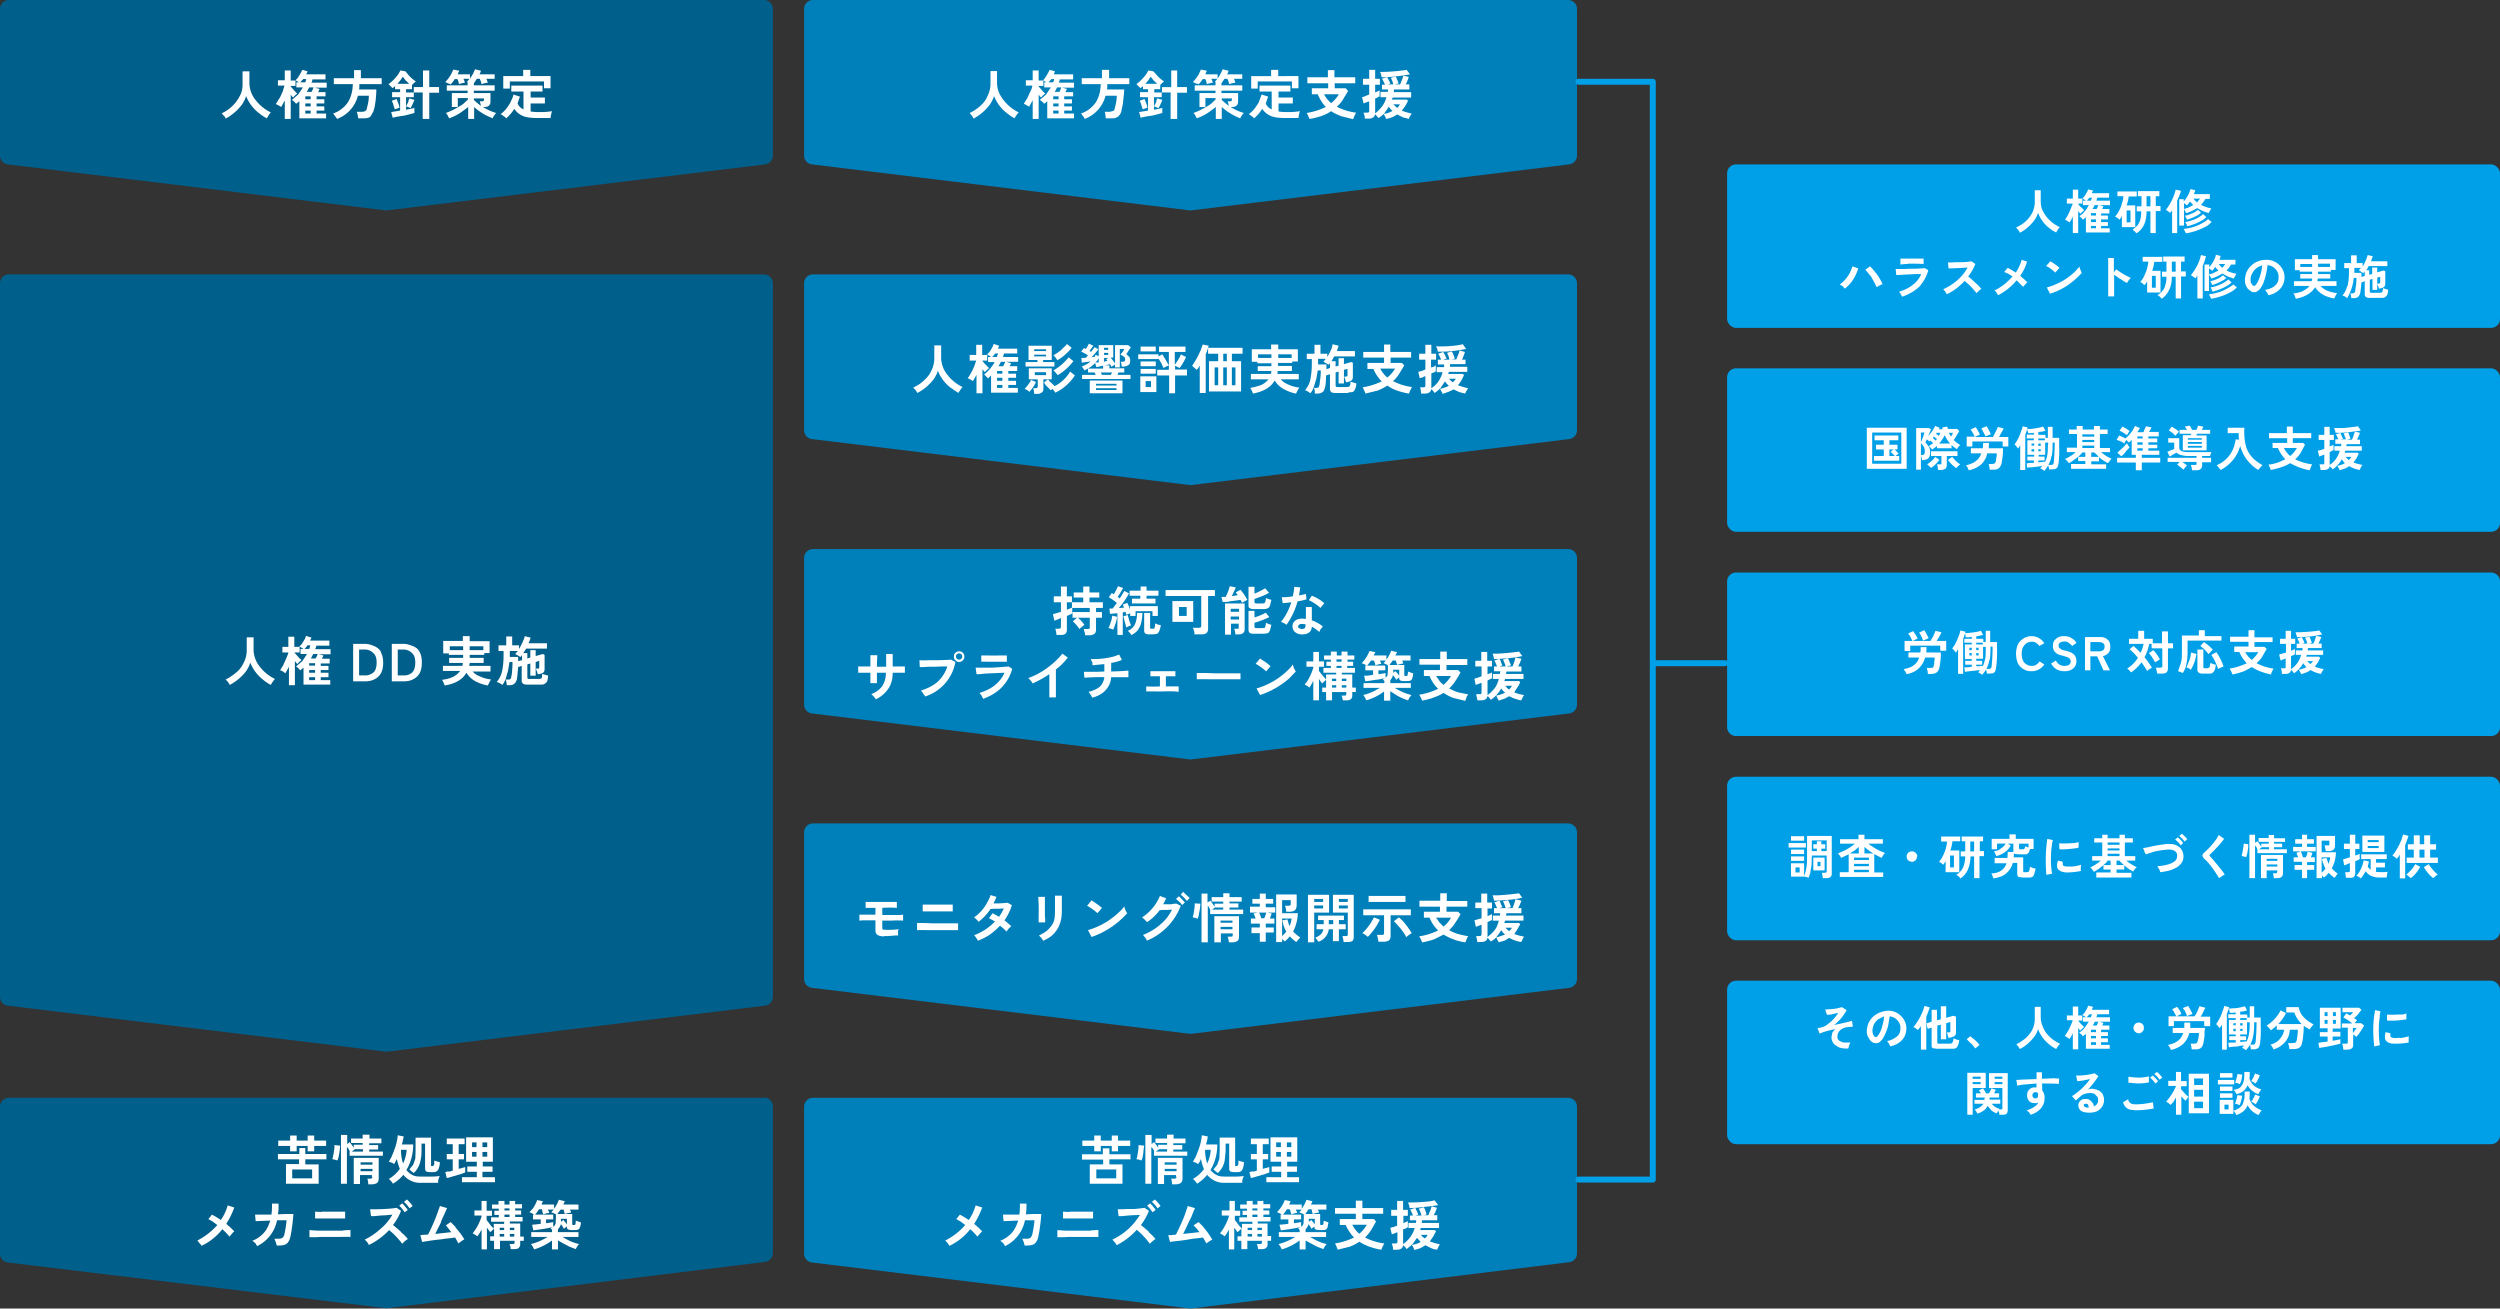 <svg xmlns="http://www.w3.org/2000/svg" id="_レイヤー_2" data-name="レイヤー 2" viewBox="0 0 841 440.2"><rect x="0" y="0" width="841" height="440.2" fill="#333333" stroke="none"/><defs><style>.cls-1{fill:#0080ba}.cls-2{fill:#fff}.cls-3{fill:#005f8b}.cls-4{fill:#00a0e9}</style></defs><g id="_レイヤー_1-2" data-name="レイヤー 1"><path d="M257 0H3a3 3 0 0 0-3 3v49.3a3 3 0 0 0 2.6 3L130 70.8l127.4-15.5a3 3 0 0 0 2.6-3V3a3 3 0 0 0-3-3ZM257 92.3H3a3 3 0 0 0-3 3v240a3 3 0 0 0 2.6 3L130 353.8l127.4-15.5a3 3 0 0 0 2.6-3v-240a3 3 0 0 0-3-3ZM257 369.3H3a3 3 0 0 0-3 3v49.4a3 3 0 0 0 2.6 3L130 440.1l127.4-15.6a3 3 0 0 0 2.6-3v-49.3a3 3 0 0 0-3-3Z" class="cls-3"/><path d="M527.5 0h-254a3 3 0 0 0-3 3v49.3a3 3 0 0 0 2.6 3l127.4 15.5 127.4-15.5a3 3 0 0 0 2.6-3V3a3 3 0 0 0-3-3ZM527.5 92.3h-254a3 3 0 0 0-3 3v49.4a3 3 0 0 0 2.6 3l127.4 15.5 127.4-15.5a3 3 0 0 0 2.6-3V95.3a3 3 0 0 0-3-3ZM527.5 184.7h-254a3 3 0 0 0-3 3V237a3 3 0 0 0 2.6 3l127.4 15.5L527.9 240a3 3 0 0 0 2.6-3v-49.3a3 3 0 0 0-3-3ZM527.5 277h-254a3 3 0 0 0-3 3v49.3a3 3 0 0 0 2.6 3l127.4 15.5 127.4-15.5a3 3 0 0 0 2.6-3V280a3 3 0 0 0-3-3ZM527.5 369.3h-254a3 3 0 0 0-3 3v49.4a3 3 0 0 0 2.6 3l127.4 15.5 127.4-15.6a3 3 0 0 0 2.6-3v-49.3a3 3 0 0 0-3-3Z" class="cls-1"/><rect width="260" height="55" x="581" y="329.9" class="cls-4" rx="3" ry="3"/><rect width="260" height="55" x="581" y="261.3" class="cls-4" rx="3" ry="3"/><path d="M838 192.6H584a3 3 0 0 0-3 3v26.8a1 1 0 0 0-.8-.3H557V27.5c0-.6-.5-1-1-1h-25c-.6 0-1 .5-1 1s.5 1 1 1h24v367.3h-24c-.6 0-1 .5-1 1s.5 1 1 1h25c.6 0 1-.4 1-1V224.1h23.3c.3 0 .5-.2.7-.4v20.9a3 3 0 0 0 3 3h254a3 3 0 0 0 3-3v-49a3 3 0 0 0-3-3Z" class="cls-4"/><rect width="260" height="55" x="581" y="123.9" class="cls-4" rx="3" ry="3"/><rect width="260" height="55" x="581" y="55.3" class="cls-4" rx="3" ry="3"/><path d="M355.4 213.6a8 8 0 0 0-.4-2.1h1.2l.5-.1.2-.5v-3l-1.4.6-.8.3-.5-2.2a28.3 28.3 0 0 0 2.7-.8v-3.2h-2.4v-2h2.4v-3.3h2v3.3h1.7v2h-1.7v2.5l1.8-.7v2a63.2 63.2 0 0 1-1.8.8v4.6c0 .7-.2 1.1-.5 1.4-.4.3-.9.4-1.6.4h-1.4Zm9.6 0v-.6l-.3-.8c0-.2 0-.5-.2-.6h1.5l.5-.1.1-.5v-3.2h-4l.8.7.8.9.6.8-.5.4a18.9 18.9 0 0 0-1.2 1 11.2 11.2 0 0 0-1.4-1.8l-.8-.8 1.4-1.2h-1.5v-1.9h5.8v-1.4h-6v-1.9h3.8V201h-3.2v-1.7h3.2v-2h2.1v2h3.3v1.7h-3.3v1.6h4.5v1.9h-2.3v1.4h2v1.9h-2v4c0 .7-.2 1.1-.5 1.4-.4.3-1 .5-1.7.5H365ZM374.5 211.8l-.8-.3a4 4 0 0 0-.8-.2l.5-1.2.5-1.5.3-1.5 1.6.4a13.1 13.1 0 0 1-.8 3l-.5 1.3Zm1.4 1.8v-7.3l-1.3.1-1.2.1-.2-1.8h1.1a33.8 33.8 0 0 0 1.4-1.9 24.3 24.3 0 0 0-2.7-1.9l1-1.4.7.4a29.7 29.7 0 0 0 1.4-2.7l1.7.6-.9 1.6-.9 1.4.4.3.3.2a54.7 54.7 0 0 0 1.5-2.5l1.6.8a25.7 25.7 0 0 1-2.1 3.3l-1.3 1.6h.9l.8-.1a6.7 6.7 0 0 0-.4-1l1.5-.6.5 1 .4 1.3v-1.2h9.4v3.3h-1.8v-1.6H382v1.6h-1.8v-.9l-.7.3-.6.2-.3-1-.4.1-.5.1v7.6H376Zm3-2.5-.3-1.1-.4-1.5-.3-1.2 1.5-.4a18 18 0 0 0 .7 2.5l.4 1a5.6 5.6 0 0 0-1.6.7Zm1.8 2.6-.6-.8-.7-.7c.8-.3 1.4-.8 1.9-1.4a5 5 0 0 0 .9-2c.2-.7.3-1.6.3-2.6h1.8c0 1.3-.2 2.4-.4 3.3-.2.9-.6 1.7-1.1 2.4-.5.7-1.2 1.2-2.1 1.7Zm.1-10.7v-1.6h2.8v-1H380v-1.7h3.7v-1.4h2v1.4h4v1.7h-4v1h3v1.6h-7.8Zm5.8 10.4c-.6 0-1-.1-1.3-.3s-.4-.5-.4-1v-5.9h2v5.2l.5.1h.8l.3-.6.1-1.2.9.4 1 .2c-.1.8-.3 1.4-.5 1.9-.1.4-.4.7-.7 1l-1.3.2h-1.4ZM401.8 213.4v-.7a10.4 10.4 0 0 0-.5-1.5h2l.6-.1.2-.5v-10.1h-12v-2h16.6v2h-2.3v11c0 .7-.2 1.2-.6 1.5-.4.3-1 .4-1.8.4h-2.2Zm-7.4-4.2v-7h7v7h-7Zm2.2-2h2.6v-3h-2.6v3ZM417.8 202.8l-.2-.5-.3-.5a47.1 47.1 0 0 1-3 .4l-1.7.3h-1.3l-.4-1.7h1.4a17.4 17.4 0 0 0 1.4-3.6l2 .4-.3.8-.5 1-.5 1.1 1-.1 1-.2-.7-.9 1.6-.9.8 1a22.8 22.8 0 0 1 1.5 2.4l-.6.3-.7.4-.5.3Zm-2.2 10.7a8.3 8.3 0 0 0-.4-2h1.5V209.8h-2.6v3.7h-2V203h6.6v8.7c0 1.1-.7 1.7-2 1.7h-1.1Zm-1.5-7.7h2.7v-1H414v1Zm0 2.6h2.7v-1H414v1Zm7.7-3.5c-.6 0-1-.1-1.4-.3s-.4-.6-.4-1v-6.2h2v2.3a25.8 25.8 0 0 0 3.6-1.8l1.3 1.5a16 16 0 0 1-3.3 1.5l-1.6.6v1l.1.4.5.1h2c.5 0 .8-.1 1-.4l.3-1.4.8.3 1 .3-.5 2c-.2.4-.4.7-.7.8-.4.2-.8.3-1.3.3h-3.4Zm0 8.3c-.6 0-1-.1-1.4-.3-.2-.2-.4-.5-.4-1v-6.4h2v2.2a17.3 17.3 0 0 0 3.8-1.6l1.2 1.5a33 33 0 0 1-5 1.9v1.4c0 .1 0 .2.2.3l.5.1h2l.7-.1c.2-.1.2-.3.3-.5l.2-1.2.8.4 1 .3-.5 1.9c-.2.4-.4.7-.7.9l-1.3.2h-3.4ZM432.8 210.2a6 6 0 0 0-1.9-1 15 15 0 0 0 2-3 23 23 0 0 0 1.5-3.6l-1.7.2-1.2.1-.3-2a19 19 0 0 0 3.7-.3 21 21 0 0 0 .5-3.2l2 .2-.4 2.7a28 28 0 0 0 2.3-.5l.2 1.8a18 18 0 0 1-3 .7 25.3 25.3 0 0 1-3.8 8Zm5 3.2c-1 0-1.7-.4-2.3-.9-.5-.5-.7-1.2-.7-2 0-.6.3-1.2.9-1.7.6-.5 1.5-.7 2.6-.7a139.6 139.6 0 0 1 1 .1v-4h2v4.5c.7.2 1.3.5 2 .9.6.3 1.2.7 1.7 1.2l-.7.8a6 6 0 0 0-.5 1 14.4 14.4 0 0 0-2.5-1.8c-.1 1.8-1.3 2.7-3.6 2.6Zm0-1.8c.5 0 .9-.1 1.1-.3.2-.2.3-.6.3-1.1v-.2l-1.1-.1c-.4 0-.8 0-1 .2s-.4.3-.4.6 0 .5.3.6.5.3.9.3Zm6.4-7.1-.8-.7a25.8 25.8 0 0 0-2.1-1.4l-1-.5 1-1.5a14.1 14.1 0 0 1 3.3 1.8l.9.7-1.3 1.6ZM294.6 235.2a8 8 0 0 0-1.5-1.7 8 8 0 0 0 3.7-2.7 8 8 0 0 0 1.2-4.5H295v3.5h-2.2v-3.5h-4.1v-2.1h4.1v-3.8h2.3v.9l-.1 1.4v1.6h3.1v-1.5a77.4 77.4 0 0 0 0-2.8h2.2v4.2h4.1v2.1h-4.1c0 2.2-.5 4-1.5 5.4a10 10 0 0 1-4.1 3.5ZM311.2 234.3c0-.2-.2-.4-.4-.6l-.5-.8-.5-.6c2.3-.7 4.2-1.7 5.7-3 1.4-1.4 2.5-3 3.2-5.1h-2l-2.2.1h-2.1l-1.8.1h-1.2l-.1-2.3a34.9 34.9 0 0 0 3.3 0h2a71.6 71.6 0 0 0 5.3-.2l1.5.8a15 15 0 0 1-10.2 11.6Zm11.4-11.6c-.4 0-.9-.2-1.2-.6-.4-.3-.5-.7-.5-1.2s.1-1 .5-1.3c.3-.3.8-.5 1.3-.5s.9.2 1.2.5c.4.4.5.8.5 1.3s-.1.9-.5 1.2c-.3.4-.8.6-1.3.6Zm0-.8c.3 0 .6-.1.8-.3.2-.2.3-.5.3-.7s-.1-.6-.3-.8c-.2-.2-.5-.3-.8-.3s-.5.1-.7.3a1 1 0 0 0-.3.8c0 .2.1.5.3.7s.5.3.7.3ZM330.7 235l-.3-.6-.4-.7-.5-.6c2-.6 3.8-1.5 5.2-2.6 1.4-1.2 2.5-2.5 3.2-4.2l-2 .1-2.4.1-2.2.1-1.8.2h-1l-.3-2.2h5.5a146.6 146.6 0 0 0 5.6-.4l1.2.8a14 14 0 0 1-3.4 6.1c-1.6 1.7-3.7 3-6.4 4Zm-.6-12.4v-2.1h1.8a181.3 181.3 0 0 0 5 0h1.8v2.1h-5.9a37.1 37.1 0 0 0-2.7 0ZM353 234.6v-7.8a38.4 38.4 0 0 1-5.6 3.1 6.8 6.8 0 0 0-1-1.3 3 3 0 0 0-.5-.5 23.8 23.8 0 0 0 6.5-3.5 26.7 26.7 0 0 0 5-4.7l1.8 1.3a19.3 19.3 0 0 1-4 4v9.4H353ZM367.4 234.7l-.3-.7-.5-.7-.4-.6c1.6-.3 2.9-1 3.8-1.7.8-.8 1.3-1.8 1.5-3.2h-3l-2.4.1-1.3.1-.2-2h4.5l2.4-.1v-2.5l-4 .4v-.7c0-.3-.2-.5-.3-.8l-.3-.6a26.8 26.8 0 0 0 7.6-.8l2-.7.9 1.8a16 16 0 0 1-3.6 1v2.9l2.6-.1a70.8 70.8 0 0 0 3.2-.2v2.2H373.8a6.9 6.9 0 0 1-1.9 4.4c-1 1.1-2.5 2-4.5 2.5ZM385.6 232.7v-1.8a35 35 0 0 0 4.6 0v-3.4H387v-1.7h8.4v1.7h-3.2v3.4h4.3v1.8a37.9 37.9 0 0 0-5.3-.1h-2.3a111.7 111.7 0 0 0-3.2 0ZM402.6 228.6v-2.2h3.3l2.6.1h5.4a63.4 63.4 0 0 0 3.4 0V228.5h-11a121 121 0 0 0-3.7 0ZM425.9 225.8a17.5 17.5 0 0 0-3.5-2.5l1.5-1.8.8.6 1 .6a30.2 30.2 0 0 1 1.7 1.4l-1.5 1.8Zm-2 8-1.2-2.2a25.4 25.4 0 0 0 10.5-6.1c.7-.7 1.3-1.3 1.7-2a7.7 7.7 0 0 0 .6 1.7l.4.7-2.2 2.3a28.7 28.7 0 0 1-9.8 5.6ZM441.8 235.6V229a20.7 20.7 0 0 1-1.3 2.3l-.8-.6-.8-.4.9-1.2a19.3 19.3 0 0 0 2-4.5v-.3h-2.3v-1.8h2.3v-3.2h1.9v3.2h1.7v1.8h-1.7v1.4a49.3 49.3 0 0 0 2.4 2.9v-1.7h3.4v-.6h-4.3v-1.6h2.5v-.7h-1.5v-1.4h1.5v-.7h-2.3v-1.4h2.3v-1.3h2v1.3h1.6v-1.3h2v1.3h2.3v1.4h-2.3v.7h1.9v1.4h-2v.7h2.6v1.6h-4.4v.6h3.5v4.4h1.2v1.5h-1.2v1.2c0 .6-.2 1-.5 1.2-.3.3-.8.4-1.5.4h-1.2a4.9 4.9 0 0 0-.4-1.6h1l.5-.1.1-.4v-.7h-4.8v2.8h-2v-2.8h-1.3v-1.5h1.3v-2.6l-.7.6-.6.6-.5-.6-.6-.9v7.2h-1.9Zm6.3-6.5h1.4v-.8h-1.4v.8Zm0 2.2h1.4v-.8h-1.4v.8Zm1.5-8.7h1.7v-.8h-1.7v.8Zm0 2.1h1.7v-.7h-1.7v.7Zm1.8 4.4h1.5v-.8h-1.5v.8Zm0 2.2h1.5v-.8h-1.5v.8ZM465.6 235.7v-3.1a17.7 17.7 0 0 1-6 3 6 6 0 0 0-1-1.8 17 17 0 0 0 3.8-1.4l1.8-1h-5.5v-1.6h7v-.8l-.3-.2-.2-.3.4-.2.4-.2a21.2 21.2 0 0 1-3.3.6l-1.9.3-1.5.2-.4-1.9h1.2l1.8-.3v-1.5h-2.6v-1.6h.4l-.8-.5-.8-.3 1-1.2a14 14 0 0 0 1.6-2.9l2 .4-.3.5-.3.6h4.3v1.4a13.2 13.2 0 0 0 1.6-3l2 .5-.3.5-.3.6h5.1v1.7h-2.8l.4 1-.7.1-.8.2-.6.2a10.8 10.8 0 0 0-.5-1.5h-1a18.4 18.4 0 0 1-1.1 1.5h5v3.4c0 .2.2.3.4.3.4 0 .7 0 .7-.3l.2-1.2a9 9 0 0 0 1.7.6 6 6 0 0 1-.3 1.6c-.1.4-.3.7-.6.8-.3.2-.7.2-1.2.2h-1.2a2 2 0 0 1-1-.2c-.3-.1-.4-.4-.4-.8v-.2a5.5 5.5 0 0 0-1 .8 9.1 9.1 0 0 0-1.1-1.6 4 4 0 0 1-.9 1.7v1h6.9v1.6h-5.4a18.9 18.9 0 0 0 5.6 2.4l-.6.8a6 6 0 0 0-.5 1 17.6 17.6 0 0 1-4.2-1.9l-1.8-1.2v3.2h-2Zm.4-7.7c.5-.3.7-.6.8-1l.1-1.8v-1.4a6.4 6.4 0 0 0-1.5-.7l.4-.4.4-.5h-2l.3.6.2.5-.6.1-.8.2-.6.2a10.2 10.2 0 0 0-.5-1.6h-1a14.4 14.4 0 0 1-1.3 1.7h6.1v1.6h-2.3v1.3l1.4-.2 1-.2v1.6Zm4.7-.7v-2h-2v1l.7-.5.7.7.6.8ZM493 235.8l-4-1c-1.2-.4-2.3-1-3.4-1.7-1 .6-2 1.1-3.2 1.5-1.2.5-2.6.8-4 1.1a8 8 0 0 0-1-2 22.2 22.2 0 0 0 6.4-2 11.8 11.8 0 0 1-2.9-4.3H479v-2h5.4v-1.8h-6.9v-1.9h7v-2.5h2.2v2.5h6.9v2h-7v1.7h3.9l.8.8a22 22 0 0 1-1.8 3c-.6 1-1.3 1.7-2 2.4 1 .5 2 1 3 1.3l3.4.7-.4.6c-.2.2-.2.6-.3.8l-.3.7Zm-7.4-5.4c1-.9 1.9-1.9 2.5-3h-5l1.1 1.6c.4.6 1 1 1.4 1.4ZM504.1 235.7c0-.1 0-.3-.2-.5l-.3-.6a4 4 0 0 0-.3-.6c1.1-.2 2.1-.5 3-1a6.9 6.9 0 0 1-1.3-1.4c-.4.8-1 1.5-1.5 2.1s-1.3 1.3-2 1.7l-.5-.7-.6-.6c-.1 1-.9 1.5-2.2 1.5H497l-.1-.7-.2-.7c0-.2 0-.5-.2-.7h1.7l.2-.5v-3.3a43.7 43.7 0 0 1-2 .7l-.4-2.1 1-.3 1.4-.5v-3.3h-2.1v-1.9h2v-3h2v3h1.6v1.9h-1.5v2.6l.9-.3.6-.3v2l-.7.3-.8.4v4.9c.9-.6 1.7-1.4 2.4-2.3s1.1-2 1.4-3.1h-2v-1.7h2.4v-.4l.1-.5h-2.1v-1.6h1a13.4 13.4 0 0 0-.9-2l1.7-.6.4.7.3.9.3.7a7 7 0 0 0-1 .3h2.1a10.7 10.7 0 0 0-.9-2.3l1.7-.5.5 1.2.5 1.2-.6.2c-.3 0-.5 0-.7.2h1.8a17.9 17.9 0 0 0 1-3l2 .4a16.8 16.8 0 0 1-1.1 2.6h1.1v1.7h-5l-.2.8h5.9v1.7h-6.2l-.1.4-.2.3h5l.4.4c-.3.7-.6 1.3-1 1.8l-1 1.6a12.3 12.3 0 0 0 3.3.9 7.2 7.2 0 0 0-.7 1.3l-.3.5a13.6 13.6 0 0 1-4-1.4l-1.5.8-2.1.7Zm-1.5-14a9.3 9.3 0 0 0-.5-1.8h1.5a81.6 81.6 0 0 0 7.4-.7l1.1 1.5a30.4 30.4 0 0 1-4.7.7 68.7 68.7 0 0 1-4.8.3Zm5 10.3c.4-.4.8-.8 1-1.3h-2.2c.4.5.8 1 1.3 1.3ZM297.4 315c-1 0-1.7-.2-2.2-.5s-.7-.9-.7-1.6v-3.3h-4.2l-1.2.1v-2h5.4v-2.3h-3.3v-2h10.5v2a37.4 37.4 0 0 0-4.8 0h-.1v2.4h2.2a131.6 131.6 0 0 0 3.8 0l1-.1v2a28.7 28.7 0 0 0-4 0h-3v2.3c0 .3 0 .5.2.7l1 .1h1.4a38 38 0 0 0 2.9-.2l-.2.6v1.5h-1a104 104 0 0 1-2.6.2h-1.1ZM308.5 312.9v-2.4h1a77.4 77.4 0 0 1 4 .1h8.8v2.3h-9.9a91 91 0 0 0-4 0Zm1.9-6.3v-2.3h10.1v2.3h-9.3a6 6 0 0 0-.8 0ZM329 316.5a9.3 9.3 0 0 0-1.3-1.9 18.4 18.4 0 0 0 7-4.6 26.2 26.2 0 0 0-2-1.1l1.2-1.7 2.2 1.2a19.7 19.7 0 0 0 1.6-2.8l-1.7.1h-1.6l-1.2.1a18.5 18.5 0 0 1-4 4.3 8.6 8.6 0 0 0-1.5-1.5 14.3 14.3 0 0 0 4.3-4.8c.5-.9 1-1.8 1.2-2.7l2 .6a17.5 17.5 0 0 1-1 2.2h1.8a76.4 76.4 0 0 0 3-.2l1.4.8a18.4 18.4 0 0 1-2.5 5.1 29 29 0 0 1 2.3 2l-.6.5a7.6 7.6 0 0 0-1 1.3c-.6-.7-1.3-1.3-2.2-2-1 1.1-2.1 2-3.4 3-1.2.8-2.6 1.5-4.1 2.1ZM349.4 310.3v-2.4a65.6 65.6 0 0 0 0-3.9l-.1-1.5v-.8h2.2v6.1l.1 1.5v1h-2.2Zm1.5 6.2-.3-.6a8.3 8.3 0 0 0-1.1-1.2c1.2-.6 2.3-1.2 3-1.9s1.5-1.6 1.9-2.6c.4-1 .5-2.3.5-3.8v-5.1h2.3v5.1c0 1.7-.2 3.2-.7 4.4-.4 1.3-1.1 2.3-2 3.3s-2.1 1.7-3.6 2.4ZM369.2 307.2a17.5 17.5 0 0 0-3.5-2.5l1.5-1.8.8.5 1 .7a30.2 30.2 0 0 1 1.7 1.3l-1.5 1.8Zm-2 8-1.2-2.3a25.4 25.4 0 0 0 10.5-6.1c.7-.6 1.3-1.3 1.7-1.9a7.7 7.7 0 0 0 .6 1.7l.4.6a28.7 28.7 0 0 1-12 8ZM385.9 316.5l-.4-.7a11.7 11.7 0 0 0-1-1.3 19.5 19.5 0 0 0 7.4-5c1-1 1.7-2.3 2.4-3.5l-1.7.1h-1.5l-1 .1a17.4 17.4 0 0 1-4.2 4l-.5-.5-.6-.6-.6-.5a15.8 15.8 0 0 0 6-7.2l2.1.8-1 2h2.6l1.2-.2h.7l1.4.7a20.5 20.5 0 0 1-11.3 11.7Zm11.8-12-.6-.8-.8-.7-.7-.6 1-.9.6.6a29.8 29.8 0 0 1 1.4 1.5l-1 .9Zm1.5-1.5a9.7 9.7 0 0 0-2-2l.8-1 .7.7a30.4 30.4 0 0 1 1.5 1.4l-1 1ZM403 309.1a13 13 0 0 0-1.2-.4l-.6-.1.3-1 .2-1.3.2-1.4v-1l1.9.1a15.1 15.1 0 0 1-.4 3l-.2 1.2-.3.9Zm1.2 7.9v-16.4h2v3l1-.6.7 1 .7 1v-1h2.9v-.7h-3.9v-1.5h3.9v-1.3h2.1v1.3h4.1v1.5h-4.1v.6h3v1.4h-3v.7h4.6v1.5h-11.1V306a10.4 10.4 0 0 0-.8-1.4V317h-2.1Zm3.5-11h3.8v-.7h-2.8l-1 .7Zm5.7 11a10.5 10.5 0 0 0-.4-1.9h1.1l.5-.1.1-.5v-.5h-4v3h-2.2v-8.8h8.3v7c0 .6-.2 1-.5 1.3-.4.3-1 .5-1.7.5h-1.2Zm-2.8-6.6h4v-.7h-4v.7Zm0 2.2h4v-.8h-4v.8ZM420.5 306.9V305h3.3V304h-2.5v-1.6h2.5v-1.8h2v1.8h2.5v1.6h-2.5v1.2h3.2v1.8h-8.5Zm3.3 10v-3H421V312h2.8v-1.3h-3v-1.7h1.6a16.7 16.7 0 0 0-.7-1.7l1.8-.4a9.5 9.5 0 0 1 .8 2h1a15.5 15.5 0 0 0 .7-2l1.8.4-.3.8-.3.9h1.5v1.7h-2.9v1.3h2.7v1.7h-2.7v3.1h-2Zm5.5 0v-16h6.9v3.5c0 .8-.2 1.4-.5 1.7-.4.4-1 .6-1.7.6h-1.3a7.6 7.6 0 0 0-.4-2h1.2l.5-.1c.1 0 .2-.2.2-.5v-1.3h-2.9v4.4h5.3a15 15 0 0 1-1.6 6.2l1.1 1 1.3 1a13.1 13.1 0 0 0-1.3 1.5c-.8-.5-1.5-1.2-2.2-1.9a12 12 0 0 1-1.7 1.7 6 6 0 0 0-.9-.8v1h-2Zm2-2a13 13 0 0 0 1.4-1.5 11.4 11.4 0 0 1-1.3-3.8l1.7-.3c.2.8.4 1.6.7 2.2.4-.8.6-1.6.7-2.5h-3.2v6ZM440 317v-16h7.1v6h-5v10h-2Zm2.1-13.6h3v-1h-3v1Zm0 2.2h3v-1h-3v1Zm1.4 11.2a6 6 0 0 0-.5-.7l-.5-.7c.8-.3 1.4-.7 1.8-1.1.5-.4.7-1 .9-1.7h-2.3v-1.7h2.4v-1.4h-1.9V308h8.7v1.5h-1.7v1.4h2.3v1.7h-2.3v4h-2v-4H447a5.1 5.1 0 0 1-3.5 4.2Zm3.6-5.9h1.4v-1.4H447v1.4Zm4.9 6a13.5 13.5 0 0 0-.4-2h1.2l.5-.1.1-.5V307h-5v-6h7v14c0 .7-.1 1.2-.4 1.5-.4.3-1 .4-1.7.4H452Zm-1.7-13.5h3.1v-1h-3v1Zm0 2.2h3.1v-1h-3v1ZM460.2 315.2a8.9 8.9 0 0 0-1.9-1.3l1-1a20.5 20.5 0 0 0 2.9-4.3l2 .8-1.1 2a21.8 21.8 0 0 1-3 3.8Zm3.5 1.6-.1-.7a11.6 11.6 0 0 0-.4-1.6h2.2l.2-.6v-6h-7v-2h16v2h-6.8v7c0 .6-.2 1.1-.5 1.4-.4.3-1 .5-1.9.5h-1.7Zm-3.3-13.4v-2h12.4v2h-12.4Zm12.6 11.9c-.1-.5-.4-.9-.7-1.4a27.5 27.5 0 0 0-3.4-4l1.7-1.3 1.2 1.1a29.7 29.7 0 0 1 3.1 4.2l-.6.4-.7.5a9 9 0 0 0-.6.5ZM493 317c-1.5-.2-2.8-.5-4-1-1.2-.4-2.3-1-3.4-1.6l-3.2 1.6c-1.2.4-2.6.8-4 1a8 8 0 0 0-1-2 22.2 22.2 0 0 0 6.4-2 11.8 11.8 0 0 1-2.9-4.3H479v-2h5.4V305h-6.9v-2h7v-2.5h2.2v2.6h6.9v1.9h-7v1.7h3.9l.8.8a22 22 0 0 1-1.8 3c-.6 1-1.3 1.7-2 2.4 1 .6 2 1 3 1.3 1.2.3 2.3.6 3.4.7a6.4 6.4 0 0 0-.7 1.5l-.3.7Zm-7.4-5.3c1-.8 1.9-1.8 2.5-3h-5l1.1 1.6 1.4 1.4ZM504.1 317c0-.1 0-.3-.2-.5l-.3-.6c0-.2-.2-.4-.3-.5l3-1a6.9 6.9 0 0 1-1.3-1.5c-.4.8-1 1.5-1.5 2.2s-1.3 1.2-2 1.6l-.5-.6-.6-.7c-.1 1-.9 1.5-2.2 1.5H497l-.1-.6-.2-.8c0-.2 0-.5-.2-.6h1.2l.5-.1.2-.5v-3.2l-1.2.4-.7.3-.5-2.2 1-.3 1.4-.4v-3.4h-2.1v-1.9h2v-3h2v3h1.6v2h-1.5v2.6l.9-.4.6-.3v2l-.7.3-.8.4v5c.9-.7 1.7-1.4 2.4-2.3s1.1-2 1.4-3.2h-2V308h2.4v-.4l.1-.4h-2.1v-1.7h1a13.4 13.4 0 0 0-.9-2l1.7-.5.4.7c0 .3.2.6.3.8l.3.7a7 7 0 0 0-1 .3h2.1a10.7 10.7 0 0 0-.9-2.3l1.7-.4a12.3 12.3 0 0 1 1 2.4l-.6.1-.7.2h1.8a17.9 17.9 0 0 0 1-3l2 .5a16.8 16.8 0 0 1-1.1 2.5h1.1v1.7h-5l-.2.8h5.9v1.7h-6.2l-.1.4-.2.4h5l.4.4-1 1.8-1 1.5 1.5.5 1.8.4a7.2 7.2 0 0 0-.7 1.3l-.3.5a13.6 13.6 0 0 1-4-1.4l-1.5.9-2.1.6Zm-1.5-14a9.3 9.3 0 0 0-.5-1.8h1.5a81.6 81.6 0 0 0 7.4-.7l1.1 1.5a30.4 30.4 0 0 1-4.7.7 68.7 68.7 0 0 1-4.8.3Zm5 10.3c.4-.4.8-.8 1-1.2h-2.2l1.3 1.2ZM75.3 38.9c.3.3.5.6.6 1a16.9 16.9 0 0 0 5.4-4.6c.7-1 1.2-2 1.5-3a13.3 13.3 0 0 0 4 5.5c1 .8 1.9 1.5 3 2a10.6 10.6 0 0 1 1.3-2 14 14 0 0 1-5-4 9.3 9.3 0 0 1-2.2-6.2V24h-2.3v4.4c0 1.5-.3 2.8-1 4a12.7 12.7 0 0 1-6 5.7l.7.9ZM100.7 27.7h-1v1.7h2.2l-1.6 2.4-2.1 1.8.8.6.6.7.6-.4.5-.5v5.8h9v-1.6h-3.2v-1h2.6v-1.4h-2.6v-1h2.6v-1.4h-2.6v-1h3V31H107l.3-.6.2-.5-1.6-.4h4v-1.7h-5.1l.2-.5.1-.6h4.4v-1.7H103l.5-1-1.8-.5-.6 1.2-.8 1.3a6 6 0 0 1-.9 1 9 9 0 0 1 1.4.9Zm3.8 10.5h-1.8v-1h1.8v1Zm0-2.4h-1.8v-1h1.8v1Zm0-2.4h-1.8v-1h1.8v1Zm-.9-3.2.4-.8h1.5a11.5 11.5 0 0 1-.7 1.5h-1.6l.4-.7Zm-1.6-3.6h1l-.1.5-.2.6H101l1-1.1Z" class="cls-2"/><path d="M94 33 92.8 35l1 .5.8.5 1.2-2.2V40h2v-8.2l.4.6.4.4a7.4 7.4 0 0 1 1-1l.4-.3-.7-.7-.8-.9-.7-.8v-.2h1.6v-1.8h-1.6v-3.4h-2V27h-2.3v1.8h2.2l-.6 2-1 2.2ZM112 38.2c.2.1.4.3.5.6l.5.6.4.6a11.3 11.3 0 0 0 7-7.8h3.7l-.1 1.5a34.6 34.6 0 0 1-.6 2.8c0 .4-.3.7-.5.8-.3.2-.6.3-1.1.3H120l.2.6a11.9 11.9 0 0 1 .3 1.6h1.7c.7 0 1.2 0 1.6-.2.4 0 .8-.3 1-.7l.8-1.4.4-1.4a33.8 33.8 0 0 0 .6-6h-5.8a14.3 14.3 0 0 0 .1-1.8h7.5v-2h-7v-2.7h-2.3v2.7h-6.8v2h6.4c-.1 2.6-.7 4.7-1.8 6.3a9.8 9.8 0 0 1-4.9 3.6ZM132 29.6c.2 0 .4-.2.5-.3l.4-.3v1h1.7V31h-2.7v1.7h2.7v4.5l-1.8.3-1.2.2.5 1.9 1.3-.3 1.7-.3c.7 0 1.2-.2 1.7-.3a59.3 59.3 0 0 0 2.6-.7v-1.7a24 24 0 0 1-2.8.6v-4.2h2.6v-1.6h3V40h2.2v-8.8h3.3v-1.9h-3.3v-5.6h-2.1v5.6h-3.1v1.8h-2.6V30h2v-1.4a9 9 0 0 1 1.3-1.2 11.4 11.4 0 0 1-2.6-2.3l-.9-1.1-1.7-.3-.6 1.1a14.3 14.3 0 0 1-3.4 3.5l.7.7.7.7Zm2.7-2.6.8-1.2 1 1.3 1.2 1.1h-4l1-1.2Z" class="cls-2"/><path d="m132.8 36.8.8-.3.8-.3-.2-.9-.4-1-.4-1-1.6.6a8.8 8.8 0 0 1 .7 2l.4 1ZM137.4 34c0 .3-.2.6-.4 1l-.4.8a6.1 6.1 0 0 1 1.5.6 20.3 20.3 0 0 0 1.3-2.8l-1.7-.5-.3.8ZM151 28.1l.6.3.7-.8.7-1h.8c.2.2.3.5.4.9l.2.8.6-.2a17.3 17.3 0 0 1 1.4-.3l-.2-.6-.3-.7h2a7 7 0 0 1-.8 1l.2.1v1.1h-7v1.8h7v.8H152V36h2v-3h3.4v.5l-1.5 1.4c-.6.5-1.2.8-1.9 1.2a23.9 23.9 0 0 1-4 1.9l.4.5.4.7.3.6a17 17 0 0 0 4.4-2.3l2-1.5v4h2v-4a19 19 0 0 0 4 2.8l2.2 1 .3-.6.5-.7.4-.5a17.1 17.1 0 0 1-4.4-2h.5c.7 0 1.2-.2 1.5-.5.3-.3.5-.7.5-1.3v-2.9h-5.6v-.8h7v-1.8h-7V28l.5-.7.5-.8h1l.4 1 .2.8.6-.2a15.7 15.7 0 0 1 1.5-.3l-.2-.6-.3-.7h2.8V25h-5.1l.3-.6.2-.6-2-.5a13 13 0 0 1-1.7 3.1V25H154l.2-.6.3-.6-2-.4-.7 1.5a14 14 0 0 1-2 2.7l.6.3.7.3Zm8.4 5h3.4v.5l-.1.4-.5.1h-.8l.2.7.2.8c-1-.7-1.8-1.4-2.4-2V33ZM171.5 27.4H183v2.3h2.2v-4.1h-6.8v-2.1H176v2.1h-6.7v4.2h2.2v-2.4z" class="cls-2"/><path d="m169.8 39.3.5.5c1-.9 2-2 2.7-3.2a6.5 6.5 0 0 0 4.2 2.8c1 .2 2.2.3 3.6.3h4.4l.1-.8.2-.8.2-.7a22.3 22.3 0 0 1-3.2.3h-1.7a15.7 15.7 0 0 1-2.3-.2v-2.7h4.8v-2h-4.8v-2h4v-2H172v2h4.1v6c-.9-.4-1.6-1.1-2-2l.8-2.3-2.2-.7c-.1.8-.5 1.6-.9 2.4-.4.9-1 1.7-1.5 2.4-.6.7-1.2 1.3-1.9 1.8l.7.4.6.5ZM88.2 228.4c.9.8 1.9 1.5 2.9 2a10.6 10.6 0 0 1 1.4-2 14 14 0 0 1-5-4 9.3 9.3 0 0 1-2.2-6.2v-3.8H83v4.4a9 9 0 0 1-1 4.1c-.6 1.3-1.4 2.4-2.5 3.3s-2.2 1.7-3.6 2.4l.8.8.6 1a16.9 16.9 0 0 0 5.4-4.5c.7-1 1.2-2 1.5-3a13.3 13.3 0 0 0 4 5.5ZM95.4 223.6l-1.2 1.9c.3 0 .6.2 1 .4l.8.6 1.2-2.2v6.2h2v-8.1l.4.5.4.5a7.4 7.4 0 0 1 1-1l.4-.4-.7-.6-.8-.9-.8-.9v-.1h1.7v-1.9H99v-3.4h-2v3.4H95v1.9H97c-.1.6-.4 1.2-.7 2l-1 2.2Z" class="cls-2"/><path d="M106.4 217.2h4.4v-1.7h-6.5l.5-1-1.9-.6c0 .4-.2.8-.5 1.3l-.8 1.3a6 6 0 0 1-.9 1 9 9 0 0 1 1.4.8h-1v1.7h2.2l-1.6 2.4-2.1 1.8.8.6.6.7.6-.5.5-.4v5.7h9v-1.5h-3.2v-1h2.6v-1.5h-2.6v-.9h2.6V224h-2.6v-.8h3v-1.6h-2.6l.3-.6.2-.5-1.6-.4h4v-1.7h-5.1c0-.2 0-.4.2-.6l.1-.5Zm-4 1.1c.4-.3.7-.7 1-1.2h1l-.2.6c0 .2 0 .4-.2.6h-1.5Zm3.5 10.5H104v-1h2v1Zm0-2.5H104v-.9h2v1Zm0-2.4H104v-.8h2v.8Zm1-4a11.5 11.5 0 0 1-.7 1.6h-1.6l.4-.8.4-.7h1.4ZM128.2 219.4c-.5-1-1.3-1.6-2.2-2s-2-.8-3.2-.8h-4v12.6h4c1.2 0 2.3-.2 3.2-.7 1-.5 1.7-1.2 2.2-2.1.5-1 .7-2.1.7-3.5s-.3-2.6-.8-3.5Zm-2.6 6.8a4 4 0 0 1-3 1h-1.8v-8.7h1.8a4 4 0 0 1 3 1.2c.8.7 1.1 1.8 1.1 3.2s-.3 2.5-1 3.3ZM139 228.5c1-.5 1.7-1.2 2.2-2.1.5-1 .7-2.1.7-3.5s-.2-2.6-.7-3.5c-.5-1-1.2-1.6-2.2-2s-2-.8-3.2-.8h-4v12.6h4c1.2 0 2.3-.2 3.2-.7Zm-5.2-1.2v-8.8h1.8a4 4 0 0 1 3 1.2c.8.7 1.1 1.8 1.1 3.2s-.3 2.5-1 3.3a4 4 0 0 1-3 1h-1.9ZM152.4 227.7c-1 .5-2.3.8-3.7 1l.3.5a14.5 14.5 0 0 1 .6 1.4c3.6-.6 6-2 7.3-4.3a8 8 0 0 0 2.9 2.8c1.2.7 2.7 1.2 4.3 1.5l.3-.6.4-.8.4-.6c-1.3-.2-2.6-.5-3.6-1-1.1-.4-2-1-2.6-1.7h6V224h-7.2a4.4 4.4 0 0 0 .2-1h4.7v-1.7H158v-1h4.9v-.6h1.8v-4H158V214h-2.3v1.6h-6.6v4.2h1.9v.5h4.8v1h-4.7v1.7h4.6a4 4 0 0 1-.2 1H149v1.7h5.8c-.6.8-1.4 1.5-2.4 2Zm5.6-10.3h4.6v1.3H158v-1.3Zm-6.7 1.3v-1.3h4.5v1.3h-4.5ZM183 230.1c.4-.1.7-.4 1-.8.2-.4.3-1 .4-2a51.6 51.6 0 0 0-2-.6l-.1 1.2c-.1.2-.2.4-.4.4l-.7.1h-3.6l-.2-.4v-4.5l1-.3v4.1h1.8v-4.6l1.2-.4v2.2l-.1.4h-.9l-.1.2.3.7.3 1c.9 0 1.4-.3 1.8-.5.4-.3.5-.7.5-1.3v-4.7l-.6-.3-2.4.7v-2h-1.8v2.5l-1 .3v-1.8H176l.5-.7.5-.8h7v-1.8h-6.2a15.2 15.2 0 0 0 .7-1.9l-2-.5c0 .4-.2.8-.4 1.3a18.2 18.2 0 0 1-1.5 3v-1.2h-2.3v-3h-2v3h-2.6v1.9h1.7v1.6c0 2-.2 3.8-.5 5.2s-1 2.7-1.8 3.6l1 .4.9.6c.4-.5.8-1.2 1.1-2l.8-2.8.5-2.9h1v1.1l-.1 1.4-.1 1.4-.2 1c0 .4-.2.7-.3.8-.2.2-.4.2-.7.2h-.9l.2.6.1.7.1.6h.7c.8 0 1.4-.1 1.8-.5.4-.3.7-.8.9-1.6l.2-1.7.2-2.3 1.2-.4v5c0 .5.2.8.5 1 .2.2.7.3 1.4.3h4.4c.5 0 1 0 1.3-.2Zm-7.5-8-1.2.3V221h-2.8v-2h2.7l-.9 1a15.2 15.2 0 0 1 1.7 1l.3-.2.3-.4v1.8ZM93.6 385.5h4v1.8h2.2v-1.8h3.7v1.8h2.2v-1.8h4v-1.8h-4V382h-2.2v1.7h-3.7V382h-2.2v1.7h-4v1.8z" class="cls-2"/><path d="M96.2 391.7v6.5h11v-6.5h-4.5V390h7.1v-1.8h-7.1v-2h-2v2h-7.2v1.8h7.1v1.6h-4.4Zm8.8 1.8v2.9h-6.7v-3h6.7ZM117.7 388.8h11.1v-1.4h-4.6v-.7h3v-1.5h-3v-.6h4.1V383h-4v-1.3H122v1.3h-3.9v1.5h3.9v.6h-3v1l-.6-.9-.8-1-.8.7v-3.1h-2.1v16.4h2v-12.4a8.7 8.7 0 0 1 1 1.5h-.1v1.4Zm1.6-2.2h2.8v.8h-3.8l1-.7ZM113 390.2l.5.2.3-.8a20.7 20.7 0 0 0 .6-4.2l-1.9-.2v1l-.2 1.4a20 20 0 0 1-.5 2.3l.6.2c.2 0 .4 0 .6.2Z" class="cls-2"/><path d="m125.3 395.9-.1.4-.5.2h-1.1l.2.9.1 1h1.3c.7 0 1.3-.2 1.7-.5.3-.3.5-.8.5-1.4v-7H119v8.8h2.1v-3h4v.6Zm-4-4.9h4v.8h-4v-.8Zm0 3v-.8h4v.8h-4ZM130.8 396.6a6.7 6.7 0 0 1 1.4 1.6 14 14 0 0 0 3.5-3 7.2 7.2 0 0 0 6 2.7h5.7v-.8a11.9 11.9 0 0 1 .5-1.5 19.5 19.5 0 0 1-3.4.2h-2.7c-1 0-1.9 0-2.8-.4s-1.6-1-2.3-1.8a15 15 0 0 0 1.7-4c.4-1.4.6-3 .6-4.6h-3.8a39.7 39.7 0 0 0 .6-2.7l-2-.4a16.6 16.6 0 0 1-.7 3.6 37 37 0 0 1-1.5 3.9l-.8 1.4.9.3c.4.1.7.4.9.5l.9-1.7a20.8 20.8 0 0 0 1 3.3 11.7 11.7 0 0 1-3.7 3.4Zm6-9.8c-.1 1.6-.5 3.1-1.2 4.6a13.8 13.8 0 0 1-.7-4.6h1.9Z" class="cls-2"/><path d="M147 390.7a4 4 0 0 1-.9-.3v1.2l-.3.6-.4.1-.4-.1v-9.5h-5.2v4.5l-.1 2.6-.7 2-1.3 1.6.7.6.8.6a7.7 7.7 0 0 0 2.3-4.4c.2-.8.3-1.8.3-3v-2.5h1.2v8.3c0 .5.1.8.3 1 .3.2.7.3 1.3.3h1.2c.8 0 1.3-.3 1.6-.8.3-.6.5-1.4.6-2.5l-1-.3ZM150.9 394l-1.1.3.5 2 1.5-.4 1.7-.5 1.7-.5 1.3-.5v-1.8l-1 .3-1.2.3V390h1.8v-1.8h-1.8v-3.3h2v-1.9h-6v1.9h2v3.3h-2v1.8h2v3.8l-1.4.4Z" class="cls-2"/><path d="M166.5 396h-4.2v-1.8h3.4v-1.8h-3.3v-1.6h3.4v-8.2h-9v8.2h3.6v1.6h-3.2v1.8h3.2v1.8h-5v1.7h11.1V396Zm-4.2-11.7h1.6v1.6h-1.6v-1.6Zm0 3.2h1.6v1.6h-1.6v-1.6Zm-2 1.6h-1.5v-1.6h1.5v1.6Zm0-3.2h-1.5v-1.6h1.5v1.6ZM77.6 413l-1.5-1.3c1.1-1.7 2-3.5 2.7-5.5l-2.2-.7a16.5 16.5 0 0 1-2.3 4.9 36.5 36.5 0 0 0-3-1.8l-1.2 1.5 1.4.8 1.6 1.2a22.4 22.4 0 0 1-6.7 5.2l.7.9c.3.3.6.6.7.9a19.7 19.7 0 0 0 7-5.6 24.7 24.7 0 0 1 2.4 2.5l.5-.6.6-.7.5-.5-1.2-1.2ZM95.9 408.4l-2.4.1.2-1.7v-1.9h-2.2c0 1.3 0 2.6-.2 3.7h-5.5l.2 2.2 4.9-.2c-.5 1.7-1.2 3.1-2.2 4.2-1 1.1-2.3 2-3.8 2.6l1 .8.6 1a12.3 12.3 0 0 0 6.7-8.7h3.2a34.6 34.6 0 0 1-.8 5c-.2.4-.3.7-.6.9-.2.1-.5.3-1 .3h-1.7l.5 1.2.3 1.1c1 0 1.8 0 2.4-.2.6-.1 1-.4 1.4-.9.3-.4.6-1 .8-1.9l.3-1.6a66.7 66.7 0 0 0 .7-6h-2.8ZM115.4 414H107a79.4 79.4 0 0 1-2.9-.2v2.4h2.2l1.7-.1h6.2a82 82 0 0 1 3.7 0v-2.3h-1l-1.5.1ZM108.2 407.7a44.4 44.4 0 0 1-2.2-.1v2.3h10.1v-2.3H108.2ZM135 414.5a54.5 54.5 0 0 0-2.8-2.4 18.3 18.3 0 0 0 2.7-4.8l-1.5-1-1.3.2a66.4 66.4 0 0 1-6.3.3h-1.3l.3 2.3h1.2l2-.2 2-.1 2-.2a17.1 17.1 0 0 1-4 4.8 22.2 22.2 0 0 1-5.3 3.6l.8.8.6 1a23 23 0 0 0 6.8-5 25.4 25.4 0 0 1 4.4 4.6l.9-.9 1-.7a15.5 15.5 0 0 0-2.3-2.3ZM137.5 404.1l-.6-.6-1 .8 1 1 .9 1.2 1-.8-.5-.7-.8-.9ZM135.9 405.4l-.6-.6-1 .8a10.5 10.5 0 0 1 1.8 2.2l1-.7c0-.3-.2-.5-.5-.8l-.7-.9ZM153.3 412.8l-1.7-1.7-1.6 1.1.8 1 1 1.3a422.6 422.6 0 0 0-5.4.6l.9-1.8 1-2c.2-.8.5-1.4.8-2l.8-1.8.5-1.1-2.4-.7-.5 1.4a62.1 62.1 0 0 1-3.5 8.2l-1.6.1-1 .1.6 2.3 1.2-.2 1.9-.3 2.3-.3c.8 0 1.6-.2 2.3-.3l2-.2 1.4-.2a23.7 23.7 0 0 1 1.1 2 15.8 15.8 0 0 1 2-1.4 24.8 24.8 0 0 0-3-4ZM175 411.6h-3.5v-.7h4.3v-1.5h-2.5v-.8h2v-1.4h-2v-.7h2.3v-1.4h-2.3V404h-1.9v1.2h-1.7V404h-2v1.2h-2.2v1.4h2.3v.7h-1.5v1.4h1.5v.8h-2.6v1.5h4.4v.7h-3.5v1.6a11 11 0 0 1-1.7-2l-.7-.9V409h1.8v-1.7h-1.8V404H162v3.2h-2.4v1.7h2.4v.3a17.3 17.3 0 0 1-3 5.7 11.5 11.5 0 0 1 1.6 1l.7-1 .7-1.3v6.7h1.8V413l.6.8.5.7.7-.6.6-.6v2.6h-1.3v1.5h1.3v2.8h2v-2.8h4.9v.6c0 .2 0 .4-.2.4l-.5.1h-1l.3.8.1.9h1.2c.7 0 1.2-.1 1.5-.4s.5-.7.5-1.3v-1.1h1.2V416H175v-4.4Zm-5.4 4.4h-1.5v-.9h1.5v.9Zm0-2.2h-1.5v-.8h1.5v.8Zm1.8-4.4h-1.7v-.8h1.7v.8Zm0-2.2h-1.7v-.7h1.7v.7Zm1.6 8.8h-1.5v-.9h1.5v.9Zm0-2.2h-1.5v-.8h1.5v.8ZM193.7 410.6l-.1 1.2c-.1.2-.3.3-.7.3-.3 0-.4-.1-.4-.3v-3.4h-5l.5-.7.6-.8h1l.2.8.2.7.6-.2a13.5 13.5 0 0 1 1.5-.3c0-.3-.2-.6-.4-1h2.9v-1.7h-5.1l.3-.6.2-.5-2-.5a11.6 11.6 0 0 1-1.6 3v-1.4h-4.2l.2-.6c0-.2.2-.3.3-.5l-2-.4a11 11 0 0 1-1.5 2.9l-1.1 1.2.8.3.8.5h-.4v1.6h2.6v1.5l-1.7.2-1.2.1.4 1.9 1.5-.2 1.9-.3a54 54 0 0 0 3.2-.6l-.4.2-.4.2.2.2.3.3v.8h-7v1.6h5.5a19 19 0 0 1-5.6 2.4l.6.8.5 1a19.6 19.6 0 0 0 6-3v3h2v-3l1.8 1 2.1 1.1 2.1.8a6 6 0 0 1 1.1-1.7 15.3 15.3 0 0 1-3.8-1.4l-1.8-1h5.4v-1.6h-6.9v-1c.5-.5.8-1 1-1.7a9.5 9.5 0 0 1 1 1.6 5.3 5.3 0 0 1 1-.8v.2c0 .4.2.7.4.8l1 .2h1.2c.5 0 .9 0 1.2-.2.3-.1.5-.4.6-.8.2-.4.3-1 .3-1.6a22 22 0 0 1-1.7-.6Zm-6.7-.7-.1 1.7a2 2 0 0 1-.8 1.1v-1.6l-1 .2-1.4.2v-1.3h2.4v-1.6H180a9.3 9.3 0 0 0 1.3-1.8h1l.2 1 .3.7.6-.2.7-.2.7-.1-.2-.5-.3-.6h2l-.5.5-.4.4.8.3.8.4v1.4Zm3.8 2.1-.7-.9-.6-.7-.8.6v-1h2v2ZM621.6 343.8l-2.2.5-2.4.5a15.6 15.6 0 0 0 4.2-5l-1.6-1-1.1.3a14.5 14.5 0 0 1-3.1.4l-1.4.1.6 1.8 1-.1c.5 0 1-.2 1.4-.3.5 0 1-.2 1.4-.3a14 14 0 0 1-2.5 3l-1.5 1.2a4 4 0 0 1-1.3.6l-1.1.3h-.6l.7 1.9 1.3-.5a35.5 35.5 0 0 1 4-1c-.4.3-.7.7-1 1.2l-.3 1.5c0 .8.3 1.6.7 2.1s1.2 1 2 1.4a8 8 0 0 0 3 .3l.2-1 .5-1h-2.3c-.7-.2-1.2-.4-1.6-.7-.3-.3-.5-.7-.5-1.2a3 3 0 0 1 1.8-2.8c.5-.3 1.1-.4 1.7-.5a13 13 0 0 1 1.7-.1l-.3-2-1.4.4ZM639.7 342a6 6 0 0 0-4.2-2c-1 0-2 .2-2.8.5a6.9 6.9 0 0 0-4 3.4c-.4.8-.6 1.7-.7 2.6 0 .7 0 1.3.2 1.9l.8 1.4c.4.5.8.8 1.2 1 .5.1.9.2 1.3.1.4 0 .8-.3 1.3-.8.6-.6 1-1.4 1.4-2.3.4-.9.8-1.9 1-2.9l.5-3a4.1 4.1 0 0 1 3.2 2.2c.3.6.5 1.3.4 2 0 1-.4 2-1.2 2.6s-1.9 1.3-3.3 1.5l.4.5.4.7.3.6c1.6-.4 2.9-1 3.8-2 1-1 1.5-2.2 1.6-3.7a5.7 5.7 0 0 0-1.6-4.3Zm-6.4 2.7c-.2.9-.4 1.7-.8 2.4-.3.7-.7 1.2-1 1.6l-.4.2-.4-.1a2 2 0 0 1-.6-.9 3 3 0 0 1-.2-1.3 5 5 0 0 1 1.9-3.7l2-1c-.1 1-.2 2-.5 2.8ZM647.4 338.4l-.5 1.6-.9 2a22.5 22.5 0 0 1-2.3 3.5 10.7 10.7 0 0 1 1.5 1l1-1.3v7.9h1.8v-11l1.2-3.2-1.8-.5Z" class="cls-2"/><path d="m657.7 349.5-.5-.2-.2 1-.3.6-.7.2h-3.8l-.5-.1V345l1.2-.3v4.9h1.8v-5.4l1.4-.4v3.4l-.5.1h-.7a6.8 6.8 0 0 1 .5 1.8h.6l.5-.2c1-.2 1.5-.7 1.5-1.5V342l-.9-.3-2.4.7v-3.9h-1.8v4.4l-1.3.3v-3.5h-1.8v4l-1.8.6.5 1.8 1.3-.4v5.9c0 .4 0 .7.4 1l1.3.2h5.2c.5 0 .9 0 1.2-.2.3-.1.5-.4.7-.8.2-.4.4-1 .5-2h-.7l-.7-.3ZM663.7 351.7l.8 1 1.4-1.2a10.5 10.5 0 0 0-1.4-1.5 30.5 30.5 0 0 0-1.7-1.4l-1.2 1 1 1 1.1 1ZM688.5 347.7c-.6-.8-1.1-1.7-1.4-2.6-.4-1-.6-1.9-.6-3v-3.4h-2v4a8 8 0 0 1-.8 3.6c-.5 1.1-1.3 2-2.2 2.9-1 .8-2 1.5-3.2 2.1l.7.8.5.8a14.3 14.3 0 0 0 4.7-4c.7-.8 1.1-1.7 1.4-2.7a11.8 11.8 0 0 0 3.6 5c.8.7 1.6 1.2 2.5 1.7a9 9 0 0 1 1.3-1.8 12.2 12.2 0 0 1-4.5-3.4ZM697.3 353h1.8v-7.2l.4.5c0 .2.2.3.3.4l.4-.4a20.6 20.6 0 0 1 .9-.8 28 28 0 0 1-.6-.6l-.8-.8-.6-.8h1.4v-1.7h-1.4v-3h-1.8v3h-2v1.6h2l-.7 1.8a20 20 0 0 1-2 3.5 38 38 0 0 1 1.6 1c.4-.6.8-1.2 1.1-2v5.6Z" class="cls-2"/><path d="m705.4 341.7.1-.5h4v-1.5h-5.8l.4-1-1.7-.4c0 .3-.2.7-.4 1.1l-.7 1.2a5 5 0 0 1-.8.8l.6.4.6.4h-1v1.5h2l-1.4 2c-.5.7-1.2 1.3-1.9 1.7l.8.6.5.6.5-.4.5-.4v5h8v-1.3h-2.9v-.9h2.3v-1.3h-2.3v-.8h2.3v-1.3h-2.3v-.8h2.8V345h-2.4l.2-.5.2-.4-1.4-.4h3.6v-1.5h-4.6l.2-.5Zm-3.4.5.9-1h.8a9.7 9.7 0 0 1-.3 1H702Zm3 9.3h-1.6v-.9h1.7v.9Zm0-2.2h-1.6v-.8h1.7v.8Zm0-2.1h-1.6v-.8h1.7v.8Zm.9-3.5-.3.6c0 .3-.2.5-.3.7H704l.4-.7.3-.6h1.3ZM718.2 344.5c-.3.4-.5.8-.5 1.3s.2.9.5 1.2c.4.4.8.6 1.3.6s.9-.2 1.2-.6c.4-.3.5-.7.5-1.2s-.1-1-.5-1.3c-.3-.3-.7-.5-1.2-.5s-1 .2-1.3.5ZM735.4 341l.3.8 1.8-.7c0-.3-.2-.6-.4-.9a19.3 19.3 0 0 0-1-1.8l-1.8.7.6.8.5 1ZM732.8 350c-.8.7-2 1.2-3.5 1.5l.6.8.4.9a9 9 0 0 0 4.1-2c1-1 1.7-2.2 2.1-3.7h3.2v.8l-.2 1.1-.2.8-.3.7-.8.2h-1.3l.2.5.1.8.1.6h1.2a3 3 0 0 0 1.8-.4c.4-.3.7-.8.9-1.6l.2-1.1.2-1.5V347l.2-1.2h-5V344h-2v1.8h-3.9v1.7h3.5c-.3 1-.8 1.9-1.6 2.5Z" class="cls-2"/><path d="m740.9 341 .5-1.1.5-.9-2-.5-.3.7-.4 1-.5 1-.5.7h-6l1.6-.8-.3-.8-.6-.9-.5-.7-1.7.8a7.4 7.4 0 0 1 1 1.6l.4.8h-2.6v3.3h1.8v-1.7h10.2v1.7h2V342h-3.2l.6-1ZM746.7 345.8l.4-.5.4-.6v8.4h1.6v-12a16.8 16.8 0 0 0 .8-2.3l-1.7-.4c0 .4-.2.9-.4 1.4l-.6 1.7a16.1 16.1 0 0 1-1.7 3l.4.4a10.9 10.9 0 0 1 .8 1Z" class="cls-2"/><path d="M758.3 338.5h-1.5v3.8h-.8v-1h-2.4v-1c1 0 1.7-.2 2.3-.4l-.7-1.4-1.1.3-1.5.3-1.6.1-1.2.1.2.7.1.7h1l1-.1v.6h-2.5v1.3h2.5v.6h-2.3v4.9h2.3v.6h-2.2v1.3h2.2v.8h-1.5l-1 .1.2 1.5 1.5-.2c.6 0 1.2 0 1.9-.2s1.2-.1 1.7-.2a6 6 0 0 1-.3.4l-.4.4.7.3.6.5c.6-.6 1-1.2 1.4-1.8l.2.7.1.8h.7c.5 0 .9 0 1.2-.2.4 0 .6-.3.8-.6s.3-.8.4-1.4a35.7 35.7 0 0 0 .2-5.8v-2.7h-2.2v-3.7Zm-6.2 8.4h-.8v-.8h.8v.8Zm0-2h-.8v-.7h.8v.8Zm1.5-2.4h2.2v.6h-2.2v-.6Zm0 1.7h.8v.8h-.8v-.8Zm0 1.9h.8v.7h-.8v-.7Zm3.2-1.4c0 1.3-.1 2.5-.3 3.4a8 8 0 0 1-.8 2.4v-.2a17.3 17.3 0 0 1-2.1.2v-.6h2v-1.3h-2v-.6h2.3v-4.1h.9v.8Zm2.3-.8v1a62 62 0 0 1-.3 5.4c0 .5-.2.7-.3.9s-.4.2-.8.2h-.7c.5-1 .8-1.9 1-3s.3-2.3.3-3.7v-.8h.7ZM774.9 342.1a6 6 0 0 1-1.6-3.3h-4.2v1.8h2.7a10.3 10.3 0 0 0 2.5 3.9h-7.9a14.4 14.4 0 0 0 2.6-3.7l-1.8-.9a13 13 0 0 1-4.7 5.1 7.6 7.6 0 0 1 1.4 1.6 10.9 10.9 0 0 0 2-1.7v1.5h2.5a5.7 5.7 0 0 1-1.4 3c-.7 1-1.8 1.6-3.2 2l.6.8.4.8c1.8-.5 3-1.4 4-2.6s1.4-2.5 1.5-4h2.7a20 20 0 0 1-.4 3.6c-.1.4-.3.6-.5.8l-1 .1h-1.4l.2.6.2.8v.6h1.4c.8 0 1.4-.1 1.9-.4.5-.3.8-.8 1-1.6l.3-1.6.2-2 .1-2.2a19.9 19.9 0 0 0 2 1.2l.3-.5a9.4 9.4 0 0 1 1-1.2c-1.4-.7-2.5-1.5-3.4-2.5ZM780.3 345.9h2.7v1.3h-2.6v1.5h2.6v1.7l-1.8.2-1.3.2.3 1.7 1.5-.2a93 93 0 0 0 5.6-1.2v-1.5a23 23 0 0 1-2.6.5v-1.4h2.6v-1.6h-2.6V346h2.7v-7h-7v7Zm4.4-5.4h1.1v1.3h-1v-1.3Zm0 2.6h1.1v1.3h-1V343Zm-2.8-2.6h1.1v1.3h-1v-1.3Zm0 2.6h1.1v1.3h-1V343ZM792.1 344.2l.8-1a13 13 0 0 0-1-.7l1-.9.8-1 .7-.9-.8-.7H788v1.5h3.6l-.5.6-.5.5-.6-.3-.7-.4-1 1.4a12.7 12.7 0 0 1 3 2h-3.5v1.4h2v5l-.2.4h-1.7l.2.6.1.7.1.7h1.3c.7 0 1.2-.2 1.5-.4.4-.3.5-.7.5-1.3V348a9.4 9.4 0 0 1 1.1.8 16.3 16.3 0 0 0 1.8-2.5l.8-1.3-1-.8h-2Zm.1 2.4-.7.9v-1.7h1.3l-.6.8ZM800.5 341.7l.3-1.5-1.8-.4-.3 1.7a38 38 0 0 0-.3 6.8 57.3 57.3 0 0 0 .3 3.7l1.9-.4-.2-1.4a34.3 34.3 0 0 1 .2-8.5ZM807.4 349.1l-1.6.1c-1 0-1.5-.2-1.7-.6v-.5l.1-.5-1.7-.4-.2 1.2v1c.3 1 1.3 1.7 3.2 1.7a25.5 25.5 0 0 0 4.8-.4 7 7 0 0 1 0-1.5v-.6a13.6 13.6 0 0 1-3 .6ZM803 343.3a21.2 21.2 0 0 0 3.2 0 43 43 0 0 0 3.3-.4v-2c-.3.2-.8.3-1.4.4h-1.8a22.6 22.6 0 0 1-3.3 0v2ZM669.2 366h4.4V373.1l-.5.1h-.6l.1-.2a5.4 5.4 0 0 1-2.6-1.7h2.9v-1.4h-3.6v-.7h3.2v-1.4h-1.7l.3-.6.3-.6-1.5-.5a10.4 10.4 0 0 1-.8 1.7h-1a20.7 20.7 0 0 0-1-1.7l-1.4.7.4.5.3.5h-1.7v1.4h3a77.2 77.2 0 0 1-.2.8h-3.3v1.3h3a3 3 0 0 1-1.1 1.1c-.5.4-1 .6-1.8.8l.5.7.4.7c.8-.2 1.5-.6 2.1-1 .6-.4 1-1 1.3-1.6l1.3 1.5c.5.5 1.1.8 1.8 1l.6-1c0 .3 0 .5.2.8s0 .5 0 .7h1c.7 0 1.2 0 1.5-.4.3-.2.4-.6.4-1.2V361h-6.3v5.1Zm1.7-3.8h2.7v.7H671v-.7Zm0 1.8h2.7v.7H671v-.7Z" class="cls-2"/><path d="M668 360.9h-6.2V375h1.8v-9h4.4V361Zm-1.7 3.8h-2.7v-.7h2.7v.7Zm0-1.8h-2.7v-.7h2.7v.7ZM691.3 362.7a289.8 289.8 0 0 1-4.4.2v-2.2h-1.8v2.3l-2.8.1-2.4.1-1.6.1.3 1.9 1.7-.3 2.2-.2 2.6-.2a6.5 6.5 0 0 0 0 1.3h-.4c-.5 0-1 0-1.5.3s-.7.6-1 1c-.2.4-.3 1-.3 1.4 0 .8.3 1.5.8 2s1.2.6 2 .6c.3 0 .7 0 1-.3-.2.6-.7 1.1-1.3 1.5a9 9 0 0 1-2.6 1.2l.8.7.5.8a7.3 7.3 0 0 0 3.5-2.2c.8-1 1.2-2.1 1.2-3.5 0-1-.3-1.9-.8-2.5v-1.1l-.1-1.2a87.4 87.4 0 0 1 5.7.1l.1-1.8h-1.4Zm-5.9 6.5a1 1 0 0 1-.7.3 1 1 0 0 1-.7-.3 1 1 0 0 1-.3-.8c0-.3.1-.5.3-.7.2-.2.4-.3.7-.3.4 0 .7.1.9.4a13.5 13.5 0 0 0 0 .7c0 .3 0 .5-.2.7ZM705.8 366.8a4.7 4.7 0 0 0-2.8-.5l-.6.2a27 27 0 0 0 3.5-4.5l-1.4-1c-.2.2-.5.2-.9.3a20.4 20.4 0 0 1-5.2.5l.4 1.9a16 16 0 0 0 2.8-.4l1.5-.3a20.8 20.8 0 0 1-4.6 4.7c-.5.4-1 .8-1.5 1l1.3 1.5.9-.8.7-.6c.4-.4 1-.7 1.4-.8.6-.2 1.2-.3 2-.3.4 0 .9.1 1.3.3l.9.9c.2.3.3.7.3 1.2s-.1 1-.4 1.3c-.3.4-.6.6-1 .8-.1-.7-.4-1.3-1-1.8-.4-.5-1-.7-1.8-.7-.4 0-.8 0-1.2.2-.4.2-.7.4-.9.8a2.2 2.2 0 0 0 .6 3c.6.4 1.5.6 2.8.6 1 0 1.9-.2 2.6-.5.7-.4 1.3-1 1.7-1.6a4 4 0 0 0 .6-2.2c0-.7-.2-1.4-.5-2-.4-.5-.9-1-1.5-1.3Zm-3.1 5.8h-.2c-.5 0-1-.1-1.2-.3-.2-.1-.3-.3-.3-.5s0-.3.2-.4l.4-.1c.3 0 .6 0 .8.3l.3 1ZM717.1 364.3a17.3 17.3 0 0 0 4.7 0l1.1-.2v-2l-1.1.2-1.5.2a22 22 0 0 1-4.3-.3v2l1.1.1ZM724.3 371.4v-.6l-1.6.3a25.1 25.1 0 0 1-4.2.4c-.8 0-1.4-.1-1.8-.4a2 2 0 0 1-.8-1.3l-1.7 1c.2.7.5 1.3 1 1.7.3.4.8.6 1.4.8l1.9.2a35.6 35.6 0 0 0 6-.6l-.1-.7-.1-.8ZM724.8 362.4l-.6-.6-.9.7a13 13 0 0 1 1.8 2l.9-.8-.5-.6-.7-.7ZM726.2 361.1l-.6-.5-.9.7 1 .9.8 1 .9-.7-.5-.6-.7-.8ZM736.2 369a14 14 0 0 1-1.7-1.7 14 14 0 0 1-.8-.9v-1h1.9v-1.7h-1.9v-3.1H732v3h-2.6v1.7h2.6v.1l-.6 1.3a21.8 21.8 0 0 1-2.7 3.9l.8.5.7.6.9-1 .9-1.5v5.8h1.8v-6.2l.7.8.7.7.3-.4a10.1 10.1 0 0 1 .8-1v5.6h6.8v-13.3h-6.8v7.8Zm1.9-6.2h3v2.2h-3v-2.2Zm0 3.8h3v2.3h-3v-2.3Zm0 4h3v2.2h-3v-2.3ZM752.2 370.4a6 6 0 0 1-.4.9c.2 0 .5 0 .8.2.3 0 .6.2.8.3l.4-1 .3-1.2.2-1-1.6-.2-.2.9-.3 1ZM760.8 366.5c-2.2-.6-3.5-1.8-4.1-3.7l.1-1v-1.2H755c0 1 0 2.1-.2 3-.2.8-.5 1.4-1 2s-1.3.8-2.4 1l.6.8.4.7c1-.3 1.7-.6 2.3-1.1.6-.5 1-1.1 1.4-1.9.4.7.9 1.3 1.5 1.8s1.3.9 2.1 1.2a7.4 7.4 0 0 1 1-1.6ZM758 369.4c-.1.5-.4.9-.7 1.2a6 6 0 0 1 1.5.9 9.7 9.7 0 0 0 1.4-2.7l-1.6-.6c0 .3-.3.7-.5 1.2ZM746.1 363.3h5.5v1.5h-5.5zM746.8 367.8h4.2v1.5h-4.2z" class="cls-2"/><path d="m756.7 369.5.1-1v-1.3h-1.7c0 1.2 0 2.3-.3 3.1-.2.9-.5 1.6-1.1 2.1-.6.5-1.4 1-2.4 1.2l.6.7.4.8a7 7 0 0 0 2.4-1.3c.6-.5 1-1.1 1.4-2a7 7 0 0 0 3.7 3.3 9.6 9.6 0 0 1 1-1.6c-1-.3-1.8-.9-2.6-1.5a5.6 5.6 0 0 1-1.5-2.5ZM746.7 374.7h4.6V370h-4.6v4.6Zm1.6-3.1h1.4v1.6h-1.4v-1.6ZM759.3 363.7a13.5 13.5 0 0 0 .9-2l-1.6-.6a11.6 11.6 0 0 1-1.3 2.6 7.2 7.2 0 0 1 1.5.8l.5-.8ZM753.9 363.7a11.9 11.9 0 0 0 .4-2.2l-1.6-.2-.2.9a15 15 0 0 1-.6 2l.8.2.8.3.4-1ZM746.8 361h4.2v1.5h-4.2zM746.8 365.5h4.2v1.5h-4.2zM602.5 281.3h4.4v1.5h-4.4zM613.9 288.5H610v4.3h3.8v-4.3Zm-1.5 2.9h-1v-1.5h1v1.5ZM602.5 285.8h4.4v1.5h-4.4zM602.5 288.1h4.4v1.5h-4.4z" class="cls-2"/><path d="m614.5 293.2-.1.3-.5.1h-1l.1.6a11 11 0 0 1 .2 1.2h1.2c1.2 0 1.8-.5 1.8-1.5v-12.7h-8.3v6.2c0 1.7 0 3.2-.2 4.3-.2 1.1-.4 2.1-.8 3v-4.3h-4.4v4.5h4.4l.7.1.8.3c.2-.6.5-1.2.6-1.9l.4-2.4.1-3.2h5v5.4Zm-9.1.3H604v-1.7h1.4v1.7Zm7.3-7.2v-.8h1.3V284h-1.3V283h-1.5v1H610v1.5h1.2v.8h-1.7v-3.6h5v3.6h-1.8Z" class="cls-2"/><path d="M601.7 283.6h5.8v1.5h-5.8zM619.4 288.6l1.2-.6 1.3-.6v6h-3v1.6h14.6v-1.5h-3v-6.2l1.3.7 1.2.6.3-.6.4-.6.4-.5a16.6 16.6 0 0 1-3.9-1.9 17 17 0 0 1-1.7-1.2h4.9v-1.5h-6.2v-1.5h-2v1.5H619v1.5h5a15.7 15.7 0 0 1-3.7 2.4l-2 .9.6.7.5.8Zm9.3 4.8h-5v-.8h5v.8Zm0-2h-5v-.8h5v.8Zm-1.5-6.5a18 18 0 0 0 3 2.2h-3v-2.3Zm1.5 3.6v.8h-5v-.8h5Zm-4.8-2.4 1.4-1.2v2.2h-3l1.6-1ZM645 288.1c0-.5-.3-.9-.6-1.2-.3-.4-.8-.5-1.2-.5s-1 .1-1.3.5c-.3.3-.5.7-.5 1.2s.2 1 .5 1.3.8.5 1.3.5.9-.2 1.2-.5c.3-.4.5-.8.5-1.3ZM662.8 288.1h1.3v7.3h1.8V288h1.5v-1.7H666V283h1.1v-1.6h-7.2v1.6h1.2v3.4h-1.5v1.7h1.5c0 1.1-.2 2-.4 2.8-.2.8-.6 1.5-1 2s-1 1-1.6 1.4l.8.5.6.7a7 7 0 0 0 2.5-3c.5-1.1.8-2.6.9-4.4Zm0-5h1.3v3.3h-1.3v-3.3Z" class="cls-2"/><path d="M656.7 283h2.7v-1.6H653v1.7h2a13 13 0 0 1-1.4 4.8c-.3.7-.8 1.4-1.3 2l.7.4.7.6a12 12 0 0 0 .8-1.2v3.7h4.6v-7.3h-3a15.1 15.1 0 0 0 .7-3Zm.6 4.8v4H656v-4h1.3ZM678.6 294c0 .4.1.7.4 1l1.4.2h1.9c.5 0 1 0 1.3-.2.3-.1.5-.4.7-.9l.5-1.9-.6-.1-.8-.3-.5-.2-.2 1.2-.3.5-.6.1h-1.1l-.1-.4v-4.6h-3.2l.1-1.4c.1.2.3.3.5.3l1 .1H681.8l.7-.6.4-1.2h1.2v-3.4h-6v-1.5H676v1.5h-6v3.5h1.8v-1.9h2.9c-.3.5-.6.9-1 1.2l-1.4 1-1.5.4.4.8.4.8c1-.3 2-.7 2.8-1.3a6 6 0 0 0 2-2.3l-1-.6h1.9V286.6h-1.9a34.2 34.2 0 0 1-.1 2H671v1.8h4c-.3 1-.9 1.8-1.7 2.4-.8.6-2 1-3.4 1l.3.6.2.6.2.5c1.9-.3 3.3-.8 4.3-1.7s1.8-2 2.2-3.5h1.5v3.6Zm.6-10.2h3.2v1.3a8.2 8.2 0 0 1-1.1-.4l-.2.7-.3.3h-1.5l-.1-.4v-1.5ZM690.3 284c0-.6.2-1 .3-1.4l-1.9-.4-.2 1.6-.2 2.2a57.7 57.7 0 0 0 .1 8.3l2-.4c-.2-.3-.2-.8-.3-1.4a34.3 34.3 0 0 1 .2-8.5ZM696 283.7a28.3 28.3 0 0 1-3.3 0l.1 2a21.2 21.2 0 0 0 3.2-.1 31 31 0 0 0 3.2-.4l.1-1.9-1.4.3-1.9.1ZM700 291.5l.1-.6a13.6 13.6 0 0 1-3 .6h-1.5c-1 0-1.6-.2-1.7-.6v-1l-1.6-.4-.3 1.2v1c.3 1.1 1.4 1.7 3.2 1.8a25.5 25.5 0 0 0 4.8-.5 7 7 0 0 1 0-1.4ZM705.2 293.6v1.6H717v-1.6h-5v-1.1h2.6v-1.4a15.2 15.2 0 0 0 3 2.1l.5-.8.7-.7a14.4 14.4 0 0 1-3.5-2.2h3V288h-3.5v-4.6h2.7V282h-2.7v-1.2H713v1.2H709v-1.2h-1.8v1.2h-2.7v1.4h2.7v4.6h-3.4v1.5h2.9a14.2 14.2 0 0 1-3.5 2.3 8 8 0 0 1 1.2 1.5l1.6-1 1.6-1.3v1.5h2.4v1h-4.8Zm7.8-4 .7.7.8.7H712v-1.5h1.1Zm-4-6.2h4v.8h-4v-.8Zm0 2h4v.7h-4v-.8Zm0 1.8h4v.8h-4v-.8Zm-1.4 3.8.8-.7c.3-.2.4-.6.6-.8h1v1.5h-2.4ZM729.3 290.8c-1 .3-2.2.5-3.6.6l.4.6.4.7.2.7a21 21 0 0 0 3.2-.6c1-.3 1.8-.7 2.5-1.1.7-.5 1.2-1 1.6-1.6a4 4 0 0 0 .5-2.3 4 4 0 0 0-.7-2.1c-.4-.6-1-1-1.8-1.4s-1.8-.4-3-.4a59 59 0 0 0-5 .8l-1.8.4-1.3.2.2.4.3.7c0 .3.2.5.3.7l.1.3 1.3-.4 1.5-.5a33.8 33.8 0 0 1 4.5-.7c2.1-.1 3.3.6 3.3 2 0 .8-.2 1.4-.8 1.9a6 6 0 0 1-2.3 1.1ZM735 283l.8-.7-.5-.6-.7-.7-.6-.5-.9.7 1 .9.8 1ZM731.7 282.4a9.4 9.4 0 0 1 1.9 2l.8-.8-.5-.7-.7-.7-.6-.5-.9.7ZM746.5 295.4l.6-.4.7-.5.6-.3a21.2 21.2 0 0 0-1.8-2.4 80.4 80.4 0 0 0-3-3.6c-.4-.3-.4-.6-.1-.8l1.1-1.1a41.2 41.2 0 0 0 3.6-4.1l-1.8-1.3-.7 1.2a25.2 25.2 0 0 1-4.3 4.8c-.3.3-.5.6-.5.9s.2.5.5 1a14.6 14.6 0 0 1 2.1 2.2 45 45 0 0 1 3 4.4ZM754.5 285.9a26.2 26.2 0 0 1-.4 2l.5.2.6.1.4.2a10.3 10.3 0 0 0 .5-2l.2-1.3V284l-1.5-.2-.1 1-.2 1.2ZM766 293.2v.4l-.4.2h-1l.2.7.1.9h1.1c.7 0 1.2-.1 1.5-.4s.5-.7.5-1.2v-6.2h-7.4v7.8h1.9v-2.6h3.6v.4Zm-3.5-4.3h3.6v.7h-3.6v-.7Zm0 2.6v-.7h3.6v.7h-3.6Z" class="cls-2"/><path d="M763.2 280.8v1.1h-3.4v1.3h3.4v.6h-2.5v1a21.4 21.4 0 0 0-1.3-1.8l-.8.5v-2.7h-1.9v14.6h1.9v-11l.5.6.3.7v1.3h9.9v-1.3H765v-.7h2.7v-1.2h-2.7v-.6h3.7V282H765v-1.1h-1.9Zm0 4.9H760l.9-.7h2.4v.7ZM781 294.4l.8.8.8-.7.8-.9c.6.7 1.2 1.2 2 1.7a11.2 11.2 0 0 1 1-1.4l-1-.8-1-1a11.4 11.4 0 0 0 1.4-5.4H781v-3.9h2.6v1.2c0 .2 0 .3-.2.4H782l.2.9.2 1h1.2c.6 0 1-.2 1.4-.5s.5-.9.5-1.6v-3h-6.2v14.2h1.8v-1Zm0-6h2.9c-.1.7-.3 1.5-.6 2.2l-.7-2-1.5.3a11.6 11.6 0 0 0 1.2 3.3 10.1 10.1 0 0 1-1.3 1.4v-5.3ZM777.7 287.6l.2-.7-1.6-.4-.2.9-.4 1h-1a13.5 13.5 0 0 0-.7-2l-1.5.5.3.7.3.8h-1.5v1.5h2.8v1.1h-2.5v1.6h2.5v2.8h1.7v-2.8h2.4V291h-2.4v-1h2.6v-1.6h-1.3c0-.3.2-.5.3-.8ZM776.1 283.8h2.3v-1.5h-2.3v-1.5h-1.7v1.5h-2.3v1.5h2.3v1.1h-3v1.5h7.6v-1.5h-2.9v-1.1zM790.3 293.3l-.4.1h-1l.1.6.1.7.1.6h1.2c.6 0 1.1 0 1.4-.3s.5-.7.5-1.3v-4l1-.4.5-.3v-1.8a5 5 0 0 1-.6.3l-.9.3v-2.2h1.4v-1.8h-1.4v-3h-1.8v3h-2v1.8h2v2.8l-1.3.4-1 .3.4 2a11.3 11.3 0 0 0 1.9-.8v2.6c0 .2 0 .3-.2.4ZM794.7 286.6h7.4v-5.5h-7.4v5.5Zm1.8-4h3.7v.7h-3.7v-.8Zm0 2h3.7v.7h-3.7v-.8ZM802.9 295.1a8.5 8.5 0 0 1 .3-1.8 21.2 21.2 0 0 1-3.9 0v-1.5h3v-1.6h-3V289h3.6v-1.6h-8.6v1.6h3.2v3.6a4 4 0 0 1-1-1.1 11.8 11.8 0 0 0 .4-1.7l-1.8-.4c0 .5-.2 1-.3 1.4a11.8 11.8 0 0 1-1.3 2.8l-.8 1a6.3 6.3 0 0 1 1.5.9c.6-.7 1.1-1.5 1.6-2.4.5.7 1.2 1.3 2 1.6.7.3 1.6.5 2.7.5h2.4ZM811.7 292a16.7 16.7 0 0 1-2.2 2.2l.8.6.7.6a11.4 11.4 0 0 0 2.3-2.4l.9-1.4-1.7-.9-.8 1.3ZM806.3 288.9a17.2 17.2 0 0 0 1-1.4v8h1.8v-11.2l.6-1.6.5-1.5-1.8-.5-.5 1.7a24 24 0 0 1-2 3.9c-.3.6-.7 1-1.1 1.5l.8.5.7.6ZM819 293.2a12.8 12.8 0 0 1-2-2.5l-1.6 1a12.8 12.8 0 0 0 2 2.7l1.1 1 .5-.4.6-.5c.1-.1.3-.3.5-.3l-1.2-1Z" class="cls-2"/><path d="M810 285.8h2v2.7h-2.4v1.8h10.5v-1.8h-2.6v-2.7h2V284h-2v-3h-2v3H814v-3h-2v3h-2v1.8Zm3.9 0h1.7v2.7h-1.7v-2.7ZM640.7 219h1.9v-1.8h10.1v1.7h2v-3.3h-3.2l.6-1 .6-1 .4-.9-2-.5-.3.7-.4 1-.5.9-.5.8h-6l1.7-.8a8 8 0 0 0-1-1.7l-.5-.8-1.7.8a7.4 7.4 0 0 1 1 1.6l.4.9h-2.6v3.3Z" class="cls-2"/><path d="m650.7 223-.2 1c0 .3-.2.5-.3.6l-.8.1h-1.2l.1.6.2.7v.7h1.2a3 3 0 0 0 1.8-.5c.4-.3.7-.8.9-1.5l.2-1.1.2-1.5.1-1.5v-1.1H648l.1-1.8h-2v1l-.1.8H642v1.7h3.6c-.3 1-.9 1.9-1.7 2.5-.8.7-2 1.1-3.5 1.4l.6.9.4.8c1.8-.4 3.1-1 4.1-2s1.7-2.1 2.1-3.6h3.2v.8l-.2 1ZM647.3 212l-1.7.8.5.8.5 1 .3.9 1.9-.8-.4-.8a19.3 19.3 0 0 0-1-1.8ZM665.4 226.1l.7.4.7.5c.5-.6 1-1.2 1.3-1.8l.2.7.1.7h.7l1.3-.1c.3-.1.5-.3.7-.6.2-.3.3-.8.4-1.5a35.7 35.7 0 0 0 .3-5.8V216h-2.3v-3.8H668v3.8h-.8v-1.1h-2.4v-.8l2.3-.5-.7-1.4-1.1.3a33.4 33.4 0 0 1-4.3.5l.2.7.1.7h1l1-.2v.7h-2.5v1.3h2.5v.6H661v4.9h2.3v.6h-2.2v1.3h2.2v.7l-1.5.2h-1l.2 1.5 1.5-.2 1.9-.2 1.7-.2-.3.4a8 8 0 0 1-.4.4Zm3.9-4c.2-1 .3-2.3.3-3.7v-.9h.7v1.1a62 62 0 0 1-.3 5.4c0 .4-.2.7-.3.8-.1.2-.4.2-.7.2h-.8c.5-.8.8-1.8 1-2.9Zm-6-1.6h-.8v-.8h.8v.8Zm0-1.8h-.8v-.8h.8v.8Zm1.5-2.5h2.2v.6h-2.2v-.6Zm0 1.7h.8v.8h-.8v-.8Zm0 1.8h.8v.8h-.8v-.8Zm1.2 4.4h-1.2v-.5h2v-1.3h-2v-.7h2.3v-4h.9v.8c0 1.3 0 2.4-.2 3.3s-.5 1.8-.8 2.5v-.2h-1Z" class="cls-2"/><path d="M660.4 214.9a16.8 16.8 0 0 0 .8-2.4l-1.7-.4-.4 1.4a28.2 28.2 0 0 1-1.5 3.4l-.9 1.3c.2 0 .3.2.5.4a10.9 10.9 0 0 1 .8 1l.3-.6.4-.6v8.3h1.7V215ZM681.7 216.4a3 3 0 0 1 1.7-.5c.6 0 1.1 0 1.6.4s.8.6 1 1l1.7-.9a5 5 0 0 0-4.3-2.4c-1 0-2 .3-2.7.8a5 5 0 0 0-1.9 2c-.4 1-.6 2-.6 3.1s.2 2.3.6 3.2a5 5 0 0 0 4.6 2.7 5 5 0 0 0 4.3-2.3l-1.6-1c-.3.5-.7.8-1.1 1.1s-1 .4-1.6.4a3 3 0 0 1-1.7-.5c-.5-.3-1-.8-1.2-1.4-.3-.6-.4-1.3-.4-2.1s.1-1.6.4-2.2c.3-.6.7-1 1.2-1.4ZM691.9 225.2c.8.4 1.6.6 2.6.6 1.2 0 2.2-.3 3-1a3 3 0 0 0 1-2.4c0-.8-.2-1.6-.8-2.2s-1.5-1-2.8-1.3c-.7-.1-1.2-.3-1.6-.5l-.7-.6-.1-.6c0-.5.2-.8.5-1s.8-.4 1.4-.4c.4 0 .8 0 1.2.2l.8.6.7.7 1.4-1c-.3-.7-.9-1.2-1.6-1.6-.7-.5-1.5-.7-2.5-.7-.8 0-1.5.1-2 .4-.6.3-1 .7-1.4 1.2-.3.5-.4 1-.4 1.7 0 .8.2 1.5.7 2 .5.6 1.3 1 2.3 1.2l2 .6.8.6.2.7c0 .5-.2.9-.5 1.2-.3.2-.8.4-1.6.4s-1.3-.2-1.8-.5c-.4-.3-.8-.7-1.1-1.3l-1.6 1c.5.9 1.1 1.5 1.9 2ZM703.2 220.8h2.3l2.1 4.7h2.2l-2.4-4.8a3 3 0 0 0 1.8-1c.5-.4.7-1.2.7-2.1 0-1.2-.3-2-1-2.5-.5-.5-1.3-.8-2.4-.8h-5.1v11.2h1.8v-4.7Zm0-4.8h3c.6 0 1 .2 1.3.4.3.2.5.6.5 1.1s-.2 1-.5 1.2a2 2 0 0 1-1.3.4h-3v-3ZM726 220.8a15.8 15.8 0 0 0-1.6-2.1l-1.5 1 .8 1 .7 1.1.6 1 .8-.5.8-.5-.6-1Z" class="cls-2"/><path d="M727.3 216.4h-3.1v-1.5h-2.9v-2.7h-2v2.7h-3.1v1.7h4.9c-.2 1.1-.6 2.1-1 3a36.4 36.4 0 0 0-2.4-2.3l-1.3 1.1a19 19 0 0 1 2.8 2.9 11.7 11.7 0 0 1-3.6 3.6l.7.6.6.7c1.3-.9 2.5-2 3.5-3.4a34.4 34.4 0 0 1 1.9 2.9l.5-.4.6-.4.5-.3a25.4 25.4 0 0 0-2.5-3.5c.8-1.4 1.3-3 1.6-4.5h.8v1.5h3.6v6c0 .2 0 .4-.2.4l-.5.1h-1.5l.2.6a19.5 19.5 0 0 1 .3 1.4h1.5c.7 0 1.3-.1 1.6-.4.3-.3.5-.7.5-1.3v-6.8h1.7v-1.7h-1.7v-4h-2v4ZM738.5 221.8l.4-1.8-1.8-.5-.3 1.7a21.3 21.3 0 0 1-1.3 3.3l.8.3.7.5a13.2 13.2 0 0 0 1.5-3.5Z" class="cls-2"/><path d="M747.3 214h-5.6V212h-2v1.8H734v5.2c0 1.5 0 2.8-.3 3.9l-1 2.9.4.1.7.3.5.2c.5-.8 1-1.8 1.2-3 .3-1.3.4-2.7.4-4.4v-3.5h11.4V214Z" class="cls-2"/><path d="m742.4 216.7-1-.7-1.2 1.3 1 .8a16 16 0 0 1 1.8 2c0-.2.2-.4.4-.5l.5-.6.5-.4a13.7 13.7 0 0 0-2-1.9ZM741 226.6h2c.5 0 1 0 1.2-.2.3-.2.6-.5.8-1 .2-.3.3-1 .4-1.8l-.6-.1a18.6 18.6 0 0 1-1.2-.5l-.2 1c0 .4-.1.5-.3.6l-.5.2h-1c-.3 0-.4-.2-.4-.5v-5.8h-2v6.8c0 .5.2.8.5 1 .2.2.7.3 1.3.3ZM746.2 225a19 19 0 0 1 1.8-.8 19.1 19.1 0 0 0-2.4-4.8l-1.7.9.8 1.3a25.4 25.4 0 0 1 1.5 3.5ZM750.1 225l.5.9.4 1a28 28 0 0 0 3.6-1c1-.4 2-1 2.9-1.5.9.6 1.9 1.1 3 1.5 1 .4 2.2.7 3.5 1 0-.2 0-.4.2-.7l.3-.7.3-.6a16.8 16.8 0 0 1-5.7-1.8c.7-.6 1.3-1.3 1.8-2l1.6-2.8-.7-.7h-3.4V216h6.1v-1.6h-6.1V212h-2v2.2h-6.2v1.7h6.2v1.6h-4.8v1.8h1.7a12 12 0 0 0 2.5 3.8c-.7.4-1.6.7-2.5 1-1 .4-2 .6-3.2.8Zm5.2-5.6h4.4c-.6 1-1.4 1.9-2.2 2.6a9 9 0 0 1-2.2-2.6ZM781 226.2a12.5 12.5 0 0 1 .7-1.1 21.8 21.8 0 0 1-3-.8l1-1.4.8-1.6-.4-.4h-4.3l.1-.3.1-.3h5.5v-1.5h-5.2l.1-.8h4.6v-1.5h-1.1a25.5 25.5 0 0 0 1-2.2l-1.7-.4-.3.8-.3 1-.4.8h-1.6l.6-.1.5-.2a15.8 15.8 0 0 0-.8-2l-1.5.3.5 1 .3 1h-1.8l.8-.2-.2-.6a15.4 15.4 0 0 0-.7-1.4l-1.5.5a8.8 8.8 0 0 1 .8 1.7h-1v1.5h2v.4l-.1.4h-2.2v1.5h1.8a9 9 0 0 1-1.3 2.8c-.6.8-1.3 1.5-2.1 2v-4.4l.8-.3.5-.3v-1.8l-.5.3-.8.3v-2.3h1.4v-1.7h-1.4v-2.7h-1.8v2.7H767v1.7h2v3c-.5 0-.9.2-1.3.3l-1 .3.5 2 .7-.3 1-.4v2.9l-.1.4h-1.5l.2.6.1.7v.6h1.2c1.2 0 1.8-.5 1.9-1.4a6 6 0 0 1 1 1.2c.6-.4 1.2-.9 1.7-1.5.6-.6 1-1.2 1.4-1.9a7 7 0 0 0 1.1 1.3c-.7.4-1.6.7-2.6.9l.3.5.3.5.2.5 1.8-.6a8 8 0 0 0 1.4-.8 9.7 9.7 0 0 0 3.5 1.3l.2-.5Zm-3.8-2.8-1.1-1h2a5 5 0 0 1-.9 1Z" class="cls-2"/><path d="M778.9 212.3a48.9 48.9 0 0 1-3.6.3l-1.7.1h-1.4l.3.8.2.8a36.2 36.2 0 0 0 6.6-.5l1.9-.4-1-1.3-1.3.2ZM638.2 153l.5-.4-.4-.4-.5-.6-.5-.4h1v-1.6h-2.7v-1.5h3v-1.6h-8v1.6h3.1v1.5h-2.6v1.6h2.6v2.2h-3.3v1.6h8.5v-1.6h-1.2l.5-.5Zm-2.6.4v-2.2h1.4l-1 .8a11.7 11.7 0 0 1 1.4 1.4h-1.8Z" class="cls-2"/><path d="M628 157.7h13.4v-13.8H628v13.8Zm1.8-12.2h9.8V156h-9.8v-10.5ZM657.5 154.6l-.8-.9-1.4 1a10.3 10.3 0 0 0 1.8 2l1 .8a7.7 7.7 0 0 1 1.3-1.3l-1-.7-1-1ZM648.3 156.2l.7.6.6.6 1-.7a15.5 15.5 0 0 0 1.8-2l-1.4-1-.7.9a12.3 12.3 0 0 1-2 1.6Z" class="cls-2"/><path d="M649.6 153.4h3.5v2.4l-.1.4h-1.4l.2.6.1.7.1.6h1c.6 0 1.1-.2 1.4-.4.3-.3.5-.7.5-1.2v-3.1h3.6v-1.6h-8.9v1.6Z" class="cls-2"/><path d="M644.6 158h1.6v-4.7l.2.7.2.8h.4l1.2-.3c.3-.1.6-.4.8-.8.2-.4.3-1 .3-1.6 0-.6-.1-1.2-.4-1.8l-1.2-1.5.5-1 .4.3.4.4.2-.1.2-.2.4.4.5.5-1.5 1c.2 0 .4.2.6.5l.6.6a12.7 12.7 0 0 0 1.6-1.2v.8h4.9v-1.1l.8.7 1 .7a6 6 0 0 1 1.1-1.4 10.5 10.5 0 0 1-2.2-1.7c.4-.4.7-1 1-1.5l.9-1.5-.7-.7h-3.2v-.4l-.2-.4-1.6.3v.3l.1.3h-1.3l.2-.3.1-.2-1.5-.6-.6 1.1a13.8 13.8 0 0 1-1.8 2.3l.6-1.3.4-1-.7-.4h-4.3v14Zm12.4-12.4-.3.6-.4.7-.4-.7-.3-.6h1.4Zm-2.8.8a11.6 11.6 0 0 0 1.8 2.8h-3.7a11.8 11.8 0 0 0 1.9-2.8Zm-2.7-.8h1.2l-.2.5-.2.5c-.2 0-.3-.2-.5-.3a30 30 0 0 0-.5-.4l.2-.3Zm-1.1 1.5.2-.2.5.4.5.4-.2.2-.2.3-.5-.4-.5-.5.2-.2Zm-4.2-1.6h1.2l-.2.6-.3 1-.4.9-.3.8v-3.3Zm0 3.5 1 1.3c.2.4.3 1 .3 1.4 0 .5 0 .9-.2 1.1-.2.2-.4.3-.7.3h-.4v-4ZM667 145a12.1 12.1 0 0 1 .9 1.8l1.8-.7-.4-.9a19.3 19.3 0 0 0-1-1.8l-1.8.7.5.8Z" class="cls-2"/><path d="m666 146.1-.4-.8-.5-.9-.5-.7-1.7.8a7.4 7.4 0 0 1 1 1.6l.4.8h-2.7v3.3h1.9v-1.7h10.2v1.7h1.9V147h-3.1l.5-1 .6-1 .4-.9-2-.5c0 .2 0 .4-.2.7l-.5 1-.5 1-.4.7h-6.1l1.7-.8Z" class="cls-2"/><path d="m673.3 156 .2-1.1.2-1.5.1-1.4v-1.2H669l.1-1.8h-2v1l-.1.8H663v1.7h3.5c-.3 1-.9 1.9-1.7 2.5-.8.7-2 1.2-3.4 1.5l.5.8.4.9a9 9 0 0 0 4.2-2c1-1 1.7-2.2 2-3.7h3.2v.8l-.2 1.1c0 .4 0 .7-.2.9 0 .3-.2.5-.3.6l-.8.2h-1.2l.1.5.2.8v.6h1.3a3 3 0 0 0 1.7-.4c.4-.3.7-.8 1-1.5ZM681.3 158v-11.8a16.8 16.8 0 0 0 .8-2.4l-1.7-.4c0 .4-.2.9-.4 1.4l-.6 1.7a16.1 16.1 0 0 1-1.7 3l.4.4a10.9 10.9 0 0 1 .8 1l.4-.6.3-.6v8.4h1.7Z" class="cls-2"/><path d="M689.3 157.2v.7h.7l1.3-.1c.3-.1.6-.3.8-.6s.3-.8.4-1.4a35.7 35.7 0 0 0 .2-5.8v-2.7h-2.2v-3.7h-1.6v3.7h-.8v-1h-2.4v-1c1 0 1.7-.2 2.4-.4l-.8-1.4-1 .3-1.6.3-1.5.2h-1.3l.2.7.2.7h.9l1-.1v.6h-2.4v1.3h2.4v.6H682v4.9h2.3v.6H682v1.3h2.2v.8h-1.4l-1 .2.1 1.4 1.6-.1 1.8-.2 1.8-.3a6 6 0 0 1-.4.4l-.4.4.7.4.7.5c.5-.6 1-1.2 1.3-1.9l.2.8Zm.9-3.8c.2-1 .3-2.3.3-3.7v-.8h.7v1a62 62 0 0 1-.3 5.4c0 .4-.1.7-.3.9s-.3.2-.7.2h-.8c.5-1 .9-1.9 1-3Zm-6-1.5h-.8v-.8h.9v.8Zm0-2h-.8v-.7h.9v.8Zm1.5-2.4h2.2v.6h-2.2v-.6Zm0 1.7h.8v.8h-.8v-.8Zm0 1.9h.8v.7h-.8v-.7Zm3.2-1.4c0 1.3 0 2.5-.2 3.4a8 8 0 0 1-.8 2.4v-.2a17.3 17.3 0 0 1-2.2.2v-.6h2.1v-1.3h-2v-.6h2.2v-4.1h1v.8ZM708.5 156.2h-5v-1h2.6v-1.4a15.2 15.2 0 0 0 3 2l.6-.7.6-.8a13.3 13.3 0 0 1-3.5-2.2h3v-1.4h-3.4V146h2.6v-1.5h-2.6v-1.2h-2v1.2h-3.8v-1.2h-2v1.2H696v1.5h2.7v4.6h-3.4v1.5h3a14.2 14.2 0 0 1-3.6 2.3l.7.7.6.7c.4-.2 1-.5 1.5-1 .6-.3 1.1-.8 1.6-1.2v1.5h2.4v1h-4.8v1.6h11.8v-1.6Zm-4-4 .8.7.7.8h-2.5v-1.5h1Zm-4-6.1h4v.8h-4v-.8Zm0 1.9h4v.7h-4v-.7Zm0 1.9h4v.8h-4v-.8Zm1 3.8h-2.4l.8-.8.6-.7h1v1.5ZM715.5 146.4a17.8 17.8 0 0 1 .9-1.4l-.7-.5a13.9 13.9 0 0 0-1.7-1l-1 1.4a9 9 0 0 1 1.8 1l.7.5Z" class="cls-2"/><path d="m712.1 148 .9.3.9.4.7.5.3-.6.4-.6.9.9.5-.5.4-.5v5.1h1.4v1h-6.3v1.6h6.3v2.6h2v-2.6h6.2V154h-6.2v-1h5.9v-1.4h-3.7v-.8h3v-1.2h-3v-.8h3v-1.3h-3v-.7h3.5v-1.5h-3.3a23.7 23.7 0 0 0 .9-1.5l-1.9-.4a7.8 7.8 0 0 1-.6 1.3c0 .3-.2.5-.3.7H719l.5-.8.4-.6-1.7-.7a11.8 11.8 0 0 1-3.2 4.2 20 20 0 0 0-2.1-1l-.9 1.5Zm7-1.2h1.7v.7H719v-.7Zm0 2h1.7v.8H719v-.8Zm0 2h1.7v.8H719v-.8Z" class="cls-2"/><path d="M715 152a42.2 42.2 0 0 0 1.4-1.5l-.3-.4a15.7 15.7 0 0 1-.6-1 21.1 21.1 0 0 1-2.5 2.5l-.7.7 1.3 1.2.7-.6.8-.9ZM730.6 151.3l-.8.4-.7.3.8 1.6.8-.5.8-.5.7-.3c.5.4 1 .7 1.7.8.6.2 1.4.3 2.4.3h2.6v.6h-9.7v1.4h4l-.8.9a19.7 19.7 0 0 1 2.1 1.7 9 9 0 0 1 1.2-1.4 10.5 10.5 0 0 0-1.6-1.2h4.8v.6c0 .2 0 .3-.2.4H737l.3 1 .1.8h1.4c1.4 0 2-.6 2-1.7v-1h3V154h-3v-.6h2.7c0-.2 0-.4.2-.7l.2-.6h-7.5c-1 0-1.9-.1-2.4-.3s-.8-.6-.9-1v-3.4h-3.7v1.5h2v2.1l-.7.4ZM732.4 145.9l.6-.7-.7-.6-1-.6-.7-.5-1 1.3 1.2.8 1 1 .6-.7Z" class="cls-2"/><path d="M733.2 145.9h4l-.1.2-.2.3h-2.6v5.1h8v-5h-3.5l.3-.6h4.4v-1.3h-2.8l.3-.6.2-.5-1.8-.3a8.6 8.6 0 0 1-.5 1.4h-1.5l-.4-.8c-.1-.3-.3-.5-.5-.6l-1.5.3.3.5.4.6h-2.5v1.3Zm7.5 4.7H736v-.6h4.7v.6Zm0-1.3H736v-.6h4.7v.6Zm0-2v.6H736v-.5h4.7ZM749.4 144v1.7h3.7v1.2l.1 1-1.1-.1c-.2 1.2-.5 2.4-1 3.5a10.3 10.3 0 0 1-5.4 5.2l.7.8.6.8a12.9 12.9 0 0 0 6.6-8.1c.5 1.8 1.3 3.4 2.3 4.7 1.1 1.4 2.3 2.5 3.8 3.4.1-.3.4-.5.7-.9l.7-.7c-1.7-1-3-2-4-3.3s-1.5-2.6-1.8-4.1c-.3-1.6-.4-3.3-.3-5.2h-5.6ZM763.2 147.4h6.2v1.6h-4.9v1.7h1.8a12 12 0 0 0 2.5 3.8l-2.5 1.1c-1 .3-2 .6-3.2.7l.5 1 .3.8a28 28 0 0 0 3.7-1c1-.3 2-.8 2.8-1.3a21.6 21.6 0 0 0 6.5 2.4l.3-.6a9.5 9.5 0 0 1 .6-1.4 16.8 16.8 0 0 1-5.7-1.7c.7-.6 1.3-1.3 1.8-2.1l1.5-2.8-.6-.6h-3.5v-1.6h6.2v-1.7h-6.2v-2.2h-2v2.2h-6v1.7Zm9.5 3.3c-.6 1-1.4 2-2.3 2.7a9 9 0 0 1-2.1-2.7h4.4ZM785.2 144c0 .3.2.5.3.8l.2.8a36.2 36.2 0 0 0 6.5-.5c.8 0 1.4-.2 2-.3l-1-1.4-1.3.2-1.7.2-1.9.2H785.2Z" class="cls-2"/><path d="M794.4 157c0-.3.2-.4.3-.6a21.8 21.8 0 0 1-3-.8l1-1.4.8-1.6-.4-.3h-4.3v-.4l.2-.3h5.5v-1.5h-5.2l.1-.7h4.5v-1.5h-1a21.7 21.7 0 0 0 1-2.3l-1.7-.4-.3.8-.3 1-.4.9h-1.6l.6-.2.5-.1a15.8 15.8 0 0 0-.8-2.2l-1.5.4.4 1 .4 1h-1.8l.8-.2-.3-.6a15.4 15.4 0 0 0-.6-1.4l-1.5.5a8.8 8.8 0 0 1 .8 1.7h-1v1.5h2v.4l-.1.4h-2.2v1.5h1.8a9 9 0 0 1-1.3 2.8c-.6.8-1.3 1.5-2.1 2V152c.3 0 .5-.2.7-.3l.6-.3v-1.7l-.6.2-.7.3V148h1.4v-1.7h-1.4v-2.7h-1.8v2.7H780v1.7h1.9v3l-1.2.4-1 .2.5 2 .7-.3 1-.4v2.9l-.1.4h-1.5l.1.6.2.7v.6h1.1c1.2 0 1.9-.4 2-1.3a6 6 0 0 1 1 1.1c.6-.4 1.2-.9 1.7-1.5.5-.5 1-1.2 1.4-1.9a7 7 0 0 0 1 1.3c-.6.4-1.5.7-2.5.9l.3.5c0 .2.2.4.3.5l.1.5 1.9-.6a8 8 0 0 0 1.4-.8 9.7 9.7 0 0 0 3.5 1.3l.2-.5.3-.6Zm-4.2-2.2-1.2-1.1h2a5 5 0 0 1-.8 1ZM679 77.4l.5.9a14.3 14.3 0 0 0 4.7-4c.7-.9 1.1-1.8 1.4-2.7a11.8 11.8 0 0 0 3.6 5c.8.6 1.6 1.2 2.5 1.6a9 9 0 0 1 1.2-1.8 12.2 12.2 0 0 1-4.4-3.4c-.6-.8-1.1-1.6-1.5-2.5s-.5-2-.5-3V64h-2v4c0 1.2-.3 2.4-.8 3.5-.6 1.1-1.3 2.1-2.3 3-.9.8-2 1.5-3.2 2l.7.8ZM695.7 72.3l-1 1.6a38 38 0 0 1 1.5.9c.4-.6.8-1.2 1.1-2v5.6h1.8V71l.4.5.3.4.4-.4.5-.4.4-.4a28 28 0 0 1-.6-.6l-.8-.7-.6-.8v-.1h1.4v-1.7h-1.4v-3h-1.8v3h-2v1.7h2l-.7 1.7a20 20 0 0 1-.9 2Z" class="cls-2"/><path d="M701.7 67.5h-1V69h2c-.4.7-.8 1.4-1.4 2.1a8 8 0 0 1-1.8 1.6l.7.6.5.6.5-.4.5-.4v5.1h8v-1.4h-2.9V76h2.3v-1.3h-2.3v-.9h2.3v-1.3h-2.3v-.7h2.8v-1.5h-2.4l.2-.5.2-.4-1.4-.4h3.6v-1.5h-4.6l.2-.5.1-.5h4V65h-5.8l.4-.9-1.7-.4c0 .3-.2.7-.4 1l-.7 1.2a5 5 0 0 1-.8.9l.6.3.6.4Zm3.4 9.3h-1.7V76h1.7v.8Zm0-2.1h-1.7v-.9h1.7v.9Zm0-2.2h-1.7v-.8h1.7v.8Zm-.8-2.8.3-.7h1.3l-.3.7-.3.6h-1.4l.4-.6Zm-1.4-3.2h.8a9.7 9.7 0 0 1-.3 1H702l.9-1ZM720 74c-.3.7-.6 1.4-1 1.9l-1.6 1.4.7.5.6.7a7 7 0 0 0 2.6-3c.5-1.1.8-2.6.8-4.4h1.3v7.3h1.8V71h1.6v-1.7h-1.6v-3.3h1.2v-1.7h-7.2V66h1.2v3.4h-1.6v1.7h1.5c0 1.1-.1 2-.3 2.8Zm2.1-8h1.3v3.4h-1.3V66Z" class="cls-2"/><path d="M712.9 70.8c-.4.8-.8 1.5-1.4 2l.8.5.7.6a12 12 0 0 0 .8-1.2v3.7h4.5v-7.3h-2.9a15.1 15.1 0 0 0 .7-3h2.7v-1.7h-6.5V66h2c0 .8-.2 1.6-.5 2.4-.2.9-.5 1.7-.9 2.4Zm2.5 0h1.3v4h-1.3v-4ZM738 71.5a11.7 11.7 0 0 1-3 1.1l.4.6.3.7a18.4 18.4 0 0 0 3.4-1.4c.5-.3 1-.6 1.3-1l-1-.9-1.3.9Z" class="cls-2"/><path d="M733.1 67v8.9h1.6v-5.6l.4.7.3.7a14.8 14.8 0 0 0 3.7-1.7l1.9 1 2 .7.4-.8.5-.8a11.4 11.4 0 0 1-3.5-1.2 9.6 9.6 0 0 0 1.5-2h1.5v-1.6H738l.3-.7.2-.6-1.6-.4-.5 1.4a12 12 0 0 1-1.8 2.8V67h-1.5Zm7-.2-1 1.3c-.5-.4-.9-.8-1.2-1.3h2.3Zm-4.9 1.9.5.4a11.4 11.4 0 0 0 1-1.3l.6.6.5.6-1.4.7c-.5.3-1.1.4-1.7.6v-2l.5.4Z" class="cls-2"/><path d="M735.1 74.7a5.7 5.7 0 0 1 .7 1.4 18.3 18.3 0 0 0 4.7-1.8c.7-.4 1.3-.8 1.7-1.3l-1.1-1c-.4.5-1 .8-1.6 1.2a13.7 13.7 0 0 1-4.4 1.5ZM741.3 74.8a15.7 15.7 0 0 1-6.7 2.2l.4.8.4.7a22.2 22.2 0 0 0 4.8-1.4l2.1-1c.7-.4 1.2-1 1.7-1.4l-1.2-1a8 8 0 0 1-1.5 1.1ZM730 71.6l.4-.4.3-.5v7.7h1.7V67.5l.7-1.6.6-1.7-1.8-.4a15.3 15.3 0 0 1-1.2 3.4 19.3 19.3 0 0 1-2.1 3.4 8.2 8.2 0 0 1 1.4 1ZM620.6 97.1a12 12 0 0 0 3.5-4.3c.4-.8.8-1.7 1-2.5l-1.9-.7-.9 2.2a12.1 12.1 0 0 1-3.4 3.9l1 .6.7.8ZM629.6 93.4a26.8 26.8 0 0 1 1.7 3.2 10.8 10.8 0 0 1 2-1 16.5 16.5 0 0 0-1.9-3.3 23.7 23.7 0 0 0-2.3-2.7l-1.6 1.1 1 1.2 1.2 1.5ZM641.8 88.7h1.5a74.7 74.7 0 0 1 3.8.1V87H639.3v2a17.8 17.8 0 0 1 2.4-.2ZM638.8 92.5l1.6-.1 2-.1 2-.1h1.9c-.6 1.4-1.5 2.6-2.8 3.6s-2.8 1.8-4.6 2.3c0 .2.2.3.4.6l.3.6.3.5c2.4-.8 4.3-2 5.8-3.4 1.4-1.6 2.4-3.4 3-5.5l-1.2-.7-1.1.1-1.8.1h-2l-2 .1h-2.9l.2 2h1ZM658.4 94.3a18.3 18.3 0 0 1-4.7 3l.7.8.5.9a20.2 20.2 0 0 0 6-4.5 25.7 25.7 0 0 1 4 4.1l.8-.8.8-.6-.8-1-1.1-1-1.3-1.2-1.2-1a17.7 17.7 0 0 0 2.4-4.2l-1.3-.9a20.9 20.9 0 0 1-3 .3h-2l-1.7.1h-1.2l.2 2a162.7 162.7 0 0 0 2.8-.1l1.9-.1 1.7-.1a14.8 14.8 0 0 1-3.5 4.3ZM671.6 98.5l.6.8a20.3 20.3 0 0 0 6.2-5l1.2 1.2 1 1A9.7 9.7 0 0 1 682 95l-1-1-1.4-1.2c1-1.5 1.8-3 2.3-4.8l-1.8-.6a15 15 0 0 1-2 4.3 31.8 31.8 0 0 0-2.7-1.6l-1.2 1.4A12.1 12.1 0 0 1 677 93a19.2 19.2 0 0 1-6 4.7l.7.7ZM688.6 96.8l1 2a22.2 22.2 0 0 0 6.2-3 26.4 26.4 0 0 0 4.5-4l-.3-.7a9.1 9.1 0 0 1-.5-1.4l-1.5 1.7a21.6 21.6 0 0 1-4.5 3.3 23.2 23.2 0 0 1-4.9 2ZM690 90.5a24.9 24.9 0 0 1 1.4 1.2l1.4-1.6a16 16 0 0 0-3.1-2.2l-1.4 1.6a8 8 0 0 1 1.7 1ZM709.2 86.8v12.9h2v-7.3l1 .7c.3.2.7.6 1.2.8a30 30 0 0 0 2.1 1.3l.4-.6.4-.6.5-.5-1.2-.6a22.5 22.5 0 0 1-2.7-1.6l-1-.7-.8 1v-4.8h-2ZM720.7 88h2a13 13 0 0 1-1.4 4.8c-.3.8-.8 1.5-1.3 2l.7.5.7.6a12 12 0 0 0 .9-1.2v3.7h4.5v-7.3H724a15.1 15.1 0 0 0 .7-3h2.7v-1.7h-6.6V88Zm3.2 4.8h1.3v4h-1.3v-4Z" class="cls-2"/><path d="M728.4 96c-.2.7-.5 1.4-1 1.9-.4.5-1 1-1.6 1.4l.8.5.6.7a7 7 0 0 0 2.5-3c.6-1.1.9-2.6.9-4.4h1.3v7.3h1.8V93h1.6v-1.7h-1.6v-3.3h1.2v-1.7h-7.2V88h1.1v3.4h-1.5v1.7h1.5c0 1.1-.1 2-.4 2.8Zm2.2-8h1.3v3.4h-1.3V88ZM743.6 96.7a5.7 5.7 0 0 1 .7 1.4 18.3 18.3 0 0 0 4.6-1.8c.7-.4 1.3-.8 1.8-1.3l-1.1-1c-.5.5-1 .8-1.7 1.2a13.7 13.7 0 0 1-4.3 1.5Z" class="cls-2"/><path d="M743.1 89h-1.5v8.9h1.5v-5.6l.4.7.4.7a14.8 14.8 0 0 0 3.7-1.7l1.8 1 2 .7.5-.8.4-.8A11.4 11.4 0 0 1 749 91a9.6 9.6 0 0 0 1.5-2h1.5v-1.6h-5.4l.3-.7.1-.6-1.6-.4c0 .4-.2.9-.4 1.4a12 12 0 0 1-1.8 2.8V89Zm5.5-.2-1 1.3c-.5-.4-.9-.8-1.2-1.3h2.2Zm-4.9 1.9.5.4a11.4 11.4 0 0 0 1-1.3l.5.6.6.6-1.4.7c-.5.3-1.1.4-1.8.6v-2l.6.4Z" class="cls-2"/><path d="M741 100.4V89.5l.6-1.6.5-1.7-1.7-.4a15.3 15.3 0 0 1-1.2 3.4 19.3 19.3 0 0 1-2.2 3.4 8.2 8.2 0 0 1 1.5 1l.4-.4c0-.2.2-.4.3-.5v7.7h1.7ZM746.6 93.5a11.7 11.7 0 0 1-3.1 1.1l.4.6.3.7a18.4 18.4 0 0 0 3.3-1.4c.6-.3 1-.6 1.4-1l-1.1-.9-1.2.9ZM749.7 96.8a15.7 15.7 0 0 1-6.6 2.2l.4.8.3.7a22.2 22.2 0 0 0 4.9-1.4l2-1c.7-.4 1.3-1 1.8-1.4l-1.2-1a8 8 0 0 1-1.6 1.1ZM756.2 97.2l1.2.9c.5.2.9.2 1.3.2.4-.1.8-.4 1.3-.8.6-.7 1-1.4 1.4-2.3a24 24 0 0 0 1.4-6 4.1 4.1 0 0 1 3.3 2.2c.3.6.5 1.3.4 2.1 0 1-.4 1.9-1.2 2.6s-1.9 1.2-3.3 1.4l.4.6.4.6.3.6c1.6-.3 2.9-1 3.8-2 1-1 1.5-2.2 1.6-3.6a5.7 5.7 0 0 0-1.6-4.4 6 6 0 0 0-4.2-1.9c-1 0-2 .1-2.8.4a7 7 0 0 0-4 3.4c-.4.8-.6 1.7-.7 2.7 0 .6 0 1.2.2 1.8.2.6.5 1 .8 1.5Zm1.5-5.3a4.9 4.9 0 0 1 3.3-2.6 16.2 16.2 0 0 1-1.3 5.1c-.3.7-.7 1.3-1 1.6l-.4.2-.4-.1-.6-.8c-.2-.3-.2-.8-.2-1.3 0-.8.2-1.5.6-2.1ZM774.8 97.9c-1 .4-2 .7-3.3.8a4.6 4.6 0 0 1 .6 1.2l.2.6c3.2-.6 5.4-2 6.5-3.9.6 1 1.5 1.8 2.6 2.5 1 .6 2.3 1 3.8 1.3l.3-.5a7.7 7.7 0 0 1 .7-1.3c-1.2-.1-2.3-.4-3.3-.8s-1.7-1-2.3-1.6h5.4v-1.6h-6.4v-.4l.1-.5h4.2v-1.5h-4.1v-.8h4.3v-.6h1.6v-3.6h-5.9v-1.4h-2v1.4H772v3.7h1.6v.5h4.2v.8h-4v1.5h4v.5l-.2.4h-5.9v1.6h5.2c-.5.7-1.2 1.2-2.1 1.6Zm5-9.2h4v1.1h-4v-1Zm-6 1.1v-1h4v1h-4ZM789.6 96.2a7.6 7.6 0 0 1-1.6 3.2l.8.3.8.6a16.6 16.6 0 0 0 2.2-6.8h.9v.9l-.1 1.2a127.9 127.9 0 0 1-.3 2.2c0 .3-.1.5-.3.7l-.6.2h-.7l.1.5a14 14 0 0 1 .2 1.1h.7c.7 0 1.2-.1 1.5-.4.4-.3.6-.7.8-1.4l.2-1.5.2-2 1.1-.4V99c0 .4.1.7.4.9.2.2.6.3 1.2.3h4c.4 0 .8 0 1.1-.2.3-.1.6-.4.8-.7s.3-1 .4-1.8l-.6-.2a8.4 8.4 0 0 1-1.1-.4l-.2 1c0 .3-.2.4-.3.5l-.7.1h-2.8l-.4-.1-.1-.3v-4l.9-.3v3.7h1.6v-4.1l1-.3V95l-.1.3-.4.1h-.4l-.1.2.3.6.3.9c.7-.1 1.3-.3 1.6-.5s.5-.6.5-1.1v-4.3l-.6-.2-2.1.6V90H798v2.2l-1 .2v-1.5H796l.5-.7c0-.3.2-.5.4-.7h6.2v-1.6h-5.5l.3-.8.3-.9-1.7-.4-.4 1.2a18.9 18.9 0 0 1-1.3 2.7v-1.2h-2v-2.6h-1.9v2.6h-2.3v1.7h1.6v1.4c0 1.8-.2 3.4-.5 4.7Zm2.3-6.1h2.4l-.8.8a18 18 0 0 1 1.5 1l.3-.3.2-.3v1.5l-1.1.4v-1.4H792V90ZM327 38.9l.5 1a16.9 16.9 0 0 0 5.4-4.6c.7-1 1.2-2 1.5-3a13.3 13.3 0 0 0 4 5.5c1 .8 1.9 1.5 2.9 2a10.6 10.6 0 0 1 1.4-2 14 14 0 0 1-5-4A11 11 0 0 1 336 31c-.4-1-.6-2.1-.6-3.3v-3.8h-2.2v4.4a9 9 0 0 1-1 4c-.5 1.3-1.4 2.4-2.4 3.3-1.1 1-2.3 1.8-3.6 2.4l.7.9ZM352.3 27.7h-1v1.7h2.2l-1.6 2.4-2.1 1.8.8.6.7.7.5-.4.5-.5v5.8h9v-1.6H358v-1h2.6v-1.4H358v-1h2.6v-1.4H358v-1h3V31h-2.6l.3-.6.2-.5-1.6-.4h4v-1.7h-5.1l.2-.5.1-.6h4.5v-1.7h-6.5l.4-1-1.8-.5-.6 1.2-.8 1.3a6 6 0 0 1-.8 1 9 9 0 0 1 1.3.9Zm3.8 10.5h-1.8v-1h1.8v1Zm0-2.4h-1.8v-1h1.8v1Zm0-2.4h-1.8v-1h1.8v1Zm-.9-3.2.4-.8h1.4a11.5 11.5 0 0 1-.6 1.5h-1.6l.4-.7Zm-1.6-3.6h1l-.1.5-.2.6h-1.6l1-1.1Z" class="cls-2"/><path d="m345.6 33-1.2 1.9a21.3 21.3 0 0 1 1.8 1l1.2-2.2V40h2v-8.2l.4.6.4.4a7.4 7.4 0 0 1 1-1l.4-.3-.7-.7-.8-.9-.7-.8v-.2h1.6v-1.8h-1.6v-3.4h-2V27h-2.3v1.8h2.2c-.1.6-.3 1.3-.7 2l-1 2.2ZM363.6 38.2c.2.1.4.3.5.6l.5.6.3.6a11.3 11.3 0 0 0 7-7.8h3.8l-.1 1.5a34.6 34.6 0 0 1-.6 2.8c-.1.4-.3.7-.5.8l-1.1.3h-1.8l.2.6.1.9.1.7h1.8c.6 0 1.2 0 1.6-.2s.8-.3 1-.7c.4-.3.6-.8.8-1.4l.3-1.4c.1-.6.3-1.2.3-2a47.2 47.2 0 0 0 .4-4h-5.8a14.3 14.3 0 0 0 .1-1.8h7.4v-2h-6.8v-2.8h-2.4v2.8h-6.8v2h6.4c-.1 2.6-.7 4.7-1.8 6.3a9.8 9.8 0 0 1-4.9 3.6ZM389 34c0 .3-.2.6-.4 1l-.4.8a6.1 6.1 0 0 1 1.5.6 15.8 15.8 0 0 0 1.3-2.8l-1.7-.5-.3.8Z" class="cls-2"/><path d="m383.7 29.6.4-.3.4-.3v1h1.7V31h-2.7v1.7h2.7v4.5l-1.8.3-1.2.2.5 1.9 1.3-.3 1.7-.3c.7 0 1.2-.2 1.7-.3a59.3 59.3 0 0 0 2.6-.7v-1.7a24 24 0 0 1-2.8.6v-4.2h2.6v-1.6h3V40h2.2v-8.8h3.3v-1.9H396v-5.6H394v5.6h-3.1v1.8h-2.6V30h2v-1.4a9 9 0 0 1 1.3-1.2 11.4 11.4 0 0 1-2.6-2.3L388 24l-1.7-.3-.6 1.1a16.2 16.2 0 0 1-3.4 3.5l.7.7.7.7Zm2.6-2.6.8-1.2 1 1.3 1.2 1.1h-4l1-1.2Z" class="cls-2"/><path d="m384.4 36.8.8-.3.8-.3-.2-.9-.4-1-.4-1-1.6.6a8.8 8.8 0 0 1 .7 2l.4 1ZM402.7 28.1l.5.3.7-.8.7-1h.8c.2.2.3.5.4.9l.2.8.6-.2a17.3 17.3 0 0 1 1.4-.3l-.2-.6-.3-.7h2a7 7 0 0 1-.8 1l.2.1v1.1h-7v1.8h7v.8h-5.4V36h2v-3h3.4v.5l-1.5 1.4c-.6.5-1.2.8-1.9 1.2a23.9 23.9 0 0 1-4 1.9l.4.5.4.7.3.6a17 17 0 0 0 4.4-2.3l2-1.5v4h2v-4a20.5 20.5 0 0 0 6.2 3.8l.3-.6.5-.7.4-.5a17.1 17.1 0 0 1-4.4-2h.5c.7 0 1.2-.2 1.5-.5.3-.3.5-.7.5-1.3v-2.9h-5.6v-.8h7v-1.8h-7V28l.5-.7.5-.8h1l.4 1 .2.8.6-.2a15.7 15.7 0 0 1 1.5-.3l-.2-.6-.3-.7h2.8V25h-5.1l.3-.6.2-.6-2-.5a13 13 0 0 1-1.7 3.1V25h-4.1l.2-.6.3-.6-2-.4-.7 1.5a14 14 0 0 1-2 2.7l.6.3.7.3Zm8.3 5h3.4v.5l-.1.4-.5.1h-.8l.2.7.2.8c-1-.7-1.8-1.4-2.4-2V33ZM421.4 39.3l.5.5c1-.9 2-2 2.7-3.2a6.5 6.5 0 0 0 4.2 2.8c1 .2 2.2.3 3.6.3h4.4l.1-.7.2-1 .2-.6a22.3 22.3 0 0 1-3.2.3h-1.7a15.7 15.7 0 0 1-2.3-.2v-2.7h4.8v-2h-4.8v-2h4v-2h-10.4v2h4.1v6c-.9-.4-1.6-1-2-2l.8-2.3-2.2-.7-.9 2.5c-.4.8-1 1.6-1.5 2.3-.6.7-1.2 1.3-1.9 1.8l.6.4.7.5Z" class="cls-2"/><path d="M423.1 27.4h11.5v2.3h2.2v-4.1H430v-2.1h-2.4v2.1h-6.7v4.2h2.2v-2.4zM439.6 38l.5 1 .4 1c1.5-.2 2.9-.6 4.1-1 1.2-.4 2.3-1 3.2-1.6 1 .7 2.2 1.2 3.4 1.7l4 1a10.9 10.9 0 0 1 1-2.2 19.3 19.3 0 0 1-6.5-2c.7-.6 1.4-1.4 2-2.3l1.8-3-.8-.9H449V28h6.9v-2h-7v-2.4h-2.2V26h-6.9V28h7v1.7h-5.5v2h2A14 14 0 0 0 446 36a23.3 23.3 0 0 1-6.4 2Zm5.8-6.3h5c-.7 1.2-1.6 2.2-2.6 3a10.2 10.2 0 0 1-2.4-3ZM459.2 32.4l-1 .3.5 2.1.7-.3 1.2-.4v3.2c0 .3 0 .4-.2.5l-.5.1h-1.2l.2.6.2.8v.6h1.3c1.3 0 2-.5 2.2-1.5l.6.7.5.6c.7-.4 1.4-1 2-1.6l1.5-2.2.6.8.6.6c-.8.5-1.8.9-3 1l.4.6.3.6.2.5a8.7 8.7 0 0 0 3.7-1.5l2 1 2 .5c0-.2 0-.4.2-.6a9.3 9.3 0 0 1 .7-1.2 21.4 21.4 0 0 1-3.4-1c.5-.4.8-1 1.2-1.5l1-1.8-.5-.4h-5l.2-.4.1-.3h6.2V31h-5.8v-.9h5.2v-1.7h-1.2a17.7 17.7 0 0 0 1-2.5l-1.8-.5a11.4 11.4 0 0 1-.7 2l-.4 1h-1.7l.6-.2.6-.1a15.9 15.9 0 0 0-1-2.4l-1.6.5.5 1.1.3 1.1h-2c.4 0 .7-.2 1-.3a9.7 9.7 0 0 0-.7-1.5 8 8 0 0 0-.4-.7l-1.7.6a10 10 0 0 1 1 2h-1v1.6h2v.8h-2.5v1.8h2c-.3 1.1-.8 2.2-1.4 3s-1.5 1.8-2.4 2.4v-5c.3 0 .6-.2.9-.4l.6-.3v-2l-.6.3-.9.4v-2.6h1.6v-2h-1.6v-3h-2v3h-2.1v2h2.1v3.3l-1.3.5ZM471 35c-.3.5-.6 1-1 1.3l-1.3-1.2h2.3Z" class="cls-2"/><path d="M464.8 26a36 36 0 0 0 4.8-.3 59.2 59.2 0 0 0 4.7-.7l-1.1-1.5-1.4.2a58.3 58.3 0 0 1-7.6.5c.2.2.3.5.4.9l.2.9ZM319.5 130.2l2.9 2a10.6 10.6 0 0 1 1.4-2 14 14 0 0 1-5-4 9.3 9.3 0 0 1-2.2-6.2v-3.8h-2.3v4.4a9 9 0 0 1-1 4.1c-.5 1.2-1.4 2.3-2.5 3.3-1 1-2.2 1.7-3.6 2.4l.8.8.6 1a16.9 16.9 0 0 0 5.4-4.5c.7-1 1.2-2 1.5-3a13.3 13.3 0 0 0 4 5.5ZM342.4 132.1v-1.6h-3.2v-1h2.6v-1.4h-2.6v-1h2.6v-1.4h-2.6v-.9h3v-1.6h-2.6l.3-.5.2-.5-1.6-.5h4v-1.6h-5.1l.2-.6.1-.6h4.5v-1.6h-6.5l.4-1-1.8-.6-.5 1.2-.8 1.3c-.2.3-.6.8-1 1a9 9 0 0 1 1.4.9h-1v1.7h2.2c-.4.8-1 1.6-1.6 2.3-.7.8-1.3 1.4-2 1.9.2 0 .4.3.7.6l.7.7.5-.5.5-.5v5.8h9Zm-5.2-1.6h-1.8v-1h1.8v1Zm0-2.4h-1.8v-1h1.8v1Zm0-2.4h-1.8v-.9h1.8v1Zm-.9-3.2.4-.8h1.4c0 .3-.1.5-.3.8l-.3.7h-1.6l.4-.7Zm-2.5-2.4 1-1.2h1l-.3.6c0 .2 0 .4-.2.6h-1.5Z" class="cls-2"/><path d="M331.3 125.2a7.4 7.4 0 0 1 1-1l.4-.4-.7-.7-.8-.8-.8-1h1.7v-1.9h-1.7V116h-2v3.4h-2.2v1.9h2.2l-.7 2a20.4 20.4 0 0 1-2.2 4c.3 0 .6.2 1 .4l.8.5 1.2-2.1v6.2h2v-8.1l.4.5.4.5ZM355.1 120.3l.6.9a17.3 17.3 0 0 0 4.8-4.2l-1.6-1.3c-.2.4-.5.7-.9 1l-1.2 1.2a20.8 20.8 0 0 1-2.4 1.6l.7.8ZM353.8 123.9h-7.7v3.7h3v2.5l-.2.4-.5.1h-.8l.2.9.1 1h1.1c.7 0 1.1-.2 1.5-.5.3-.2.5-.6.5-1.2v-3.2h2.8v-3.7Zm-2 2.3h-3.7v-1h3.8v1Z" class="cls-2"/><path d="m345.5 131.2.8.6a12.6 12.6 0 0 0 2.2-3.3l-1.7-.7c0 .3-.3.7-.5 1a13.8 13.8 0 0 1-1.6 2l.8.4ZM354.7 121.8h-3.8v-.7h2.9v-4.8H346v4.8h3v.7h-4v1.5h9.7v-1.5Zm-6.8-4.3h4v.6h-4v-.6Zm0 2.4v-.6h4v.6h-4ZM355.4 125.7l.4.5a15.3 15.3 0 0 0 3-2.2 24.6 24.6 0 0 0 2.3-2.5l-1.6-1.3a18.2 18.2 0 0 1-5.1 4.4l.5.5.5.6ZM361.6 126.3 360 125a13 13 0 0 1-5.2 4.9l-.7-.7-.9-.8-.7-.8-1.3 1.1.7 1 .9.9.7.7.5-.5a7 7 0 0 1 1 1.3 16 16 0 0 0 6.7-6ZM380 117.5l.4-.7-.9-.7h-4.4v6.2a13.6 13.6 0 0 0-1.5-2h.9v-4.2h-4.9v3.8l-1-.6a19.5 19.5 0 0 1-.4.8h-.5l-.5.1a38.5 38.5 0 0 0 2.3-2.7l-1.3-.7-.5.7-.7.9-.2-.2-.3-.1.7-1 .6-.8-1.5-.7a15.8 15.8 0 0 1-1 1.8l-.4-.2-.3-.1-.9 1.2.7.3.9.5.7.5-.8.8h-1.4l.1 1.6 1.3-.2 1.7-.2a11 11 0 0 1-3 1.7l.5.6.4.7.6-.3.6-.3v1.3h2.2a5.2 5.2 0 0 1 .4.8H364v1.4h16.3v-1.4h-4.4l.2-.4.1-.4h2v-1.4h-5v-1h-1.6a21.3 21.3 0 0 0 1.8-.4l.3.5.2.4.6-.4.6-.4v1h1.6v-6.2h1.5l-.3.6a14.3 14.3 0 0 1-1 1.3c.7.3 1 .6 1.3.8s.3.6.3.9c0 .2 0 .3-.2.5s-.4.2-.7.2h-.6l.3.8v.8h.7c.6 0 1.1-.2 1.6-.5s.6-.8.6-1.5c0-.5-.1-.9-.3-1.2l-1-1 .5-.7.6-1Zm-8.6-.5h1.4v.7h-1.4v-.7Zm0 1.7h1.4v.7h-1.4v-.7Zm-2.3 2.6.5-.8v1.4h-.6l-.5.1.6-.7Zm-3 2.6c.9-.5 1.6-1 2.3-1.8l.4 1.4 1-.2 1.3-.3v1h-5Zm8 1.4-.2.4-.2.4h-3l-.2-.4-.2-.4h3.8Zm-1.5-3.9-.6.1-.6.2v-1.3h1.4l-.7.5.5.5ZM377.6 128h-11v4.3h11V128Zm-2 3.2h-6.9v-.6h6.9v.6Zm0-1.5h-6.9v-.6h6.9v.6ZM389 126.6h-5.4v5.3h5.4v-5.3Zm-1.8 3.6h-1.8v-2h1.8v2ZM383.7 121.6h5.1v1.6h-5.1z" class="cls-2"/><path d="M383 120.8h6.7v-.2l1 1.6.7 1.6a15.4 15.4 0 0 1 1.8-.9v1.5h-3.9v1.9h4v6h2v-6h4v-2h-4V123l.7.4.8.4a15.5 15.5 0 0 0 1.6-2.5l.6-1.2-1.8-.9c0 .4-.3.8-.5 1.2a25.4 25.4 0 0 1-1.5 2.3v-4.3h3.6v-1.8h-8.9v1.8h3.3v4.5l-.7-1.2a64.4 64.4 0 0 0-1.5-2.5l-1.3.7v-.7h-6.8v1.7Z" class="cls-2"/><path d="M383.7 116.6h5.1v1.6h-5.1zM383.7 124.1h5.1v1.6h-5.1zM402.1 124l.5.4.5-.6.5-.8v9.2h2v-13a16.4 16.4 0 0 0 .8-2.2v2h3.4v2.5h-3.1v10.2h10.8v-10.2h-3.1V119h3.6v-2h-11.6l.2-.7-2-.4-.6 1.7a29.3 29.3 0 0 1-3 5.5c.2 0 .3.2.5.4l.6.5Zm7.7 5.6h-1.2v-6h1.2v6Zm4.6-6h1.2v6h-1.2v-6Zm-3-4.6h1.3v2.5h-1.2V119Zm0 4.6h1.3v6h-1.2v-6ZM433.4 129.4c-1-.5-2-1-2.5-1.8h6v-1.8h-7.2a4.6 4.6 0 0 0 .1-1h4.8v-1.7h-4.7v-1h4.8v-.5h1.9v-4.1H430v-1.6h-2.4v1.6h-6.5v4.2h1.9v.5h4.7v1h-4.6v1.6h4.6a4 4 0 0 1-.2 1h-6.7v1.8h5.9c-.6.8-1.4 1.4-2.4 1.9-1 .4-2.3.7-3.7 1l.3.5a10.4 10.4 0 0 1 .6 1.4c3.6-.7 6-2.1 7.3-4.4a8 8 0 0 0 2.9 2.8c1.2.7 2.7 1.3 4.3 1.6l.3-.7.4-.7.4-.6c-1.3-.2-2.6-.5-3.6-1Zm-3.5-10.2h4.6v1.2H430v-1.2Zm-2.2 1.2h-4.5v-1.2h4.5v1.2ZM453.6 132l1.4-.1c.3-.2.6-.4.8-.9.2-.4.4-1 .5-2a51.6 51.6 0 0 0-2-.6l-.1 1.2-.4.5-.7.1h-3.2l-.5-.1-.1-.4v-4.4l1-.3v4h1.8v-4.6l1.2-.3v2.1c0 .2 0 .4-.2.4l-.4.1h-.4l-.1.1.3.8.3 1c.8-.1 1.4-.3 1.8-.6.3-.2.5-.6.5-1.2V122l-.6-.2-2.4.7v-2h-1.8v2.5l-1 .3v-1.8h-1.4l.5-.8.4-.8h7v-1.8h-6.1a15.2 15.2 0 0 0 .6-1.8l-2-.5-.3 1.3a18.2 18.2 0 0 1-1.5 3V119h-2.3v-3h-2v3h-2.6v1.8h1.7v1.6c0 2-.2 3.8-.5 5.3s-1 2.6-1.8 3.6c.3 0 .6.2 1 .4l.8.6c.5-.6.9-1.3 1.2-2.2l.8-2.7.5-2.8h1v1l-.1 1.4-.2 1.4-.1 1-.3.9-.7.2h-1c.2.1.2.3.3.5l.1.7v.7h.8c.8 0 1.4-.2 1.8-.5.4-.3.7-.9.8-1.6.2-.4.2-1 .3-1.7l.1-2.3 1.3-.4v5c0 .4.2.7.4 1 .3.2.8.3 1.4.3h4.4Zm-6.2-8.2-1.2.4v-1.6h-2.8v-1.9h2.6l-.8 1a15.2 15.2 0 0 1 1.7 1l.3-.3.2-.3v1.7ZM474 132.4a10.9 10.9 0 0 1 1-2.2 19.3 19.3 0 0 1-6.4-2c.7-.6 1.4-1.4 2-2.3l1.8-3-.8-.8h-3.8v-1.8h6.9v-1.9h-7v-2.5h-2.1v2.5h-7v1.9h7v1.8H460v2h2a14 14 0 0 0 2.8 4.2 23.3 23.3 0 0 1-6.4 2l.5 1c.2.5.4.8.4 1.1l4.1-1c1.2-.5 2.3-1 3.3-1.7 1 .7 2.1 1.3 3.3 1.7 1.2.4 2.6.8 4 1Zm-7.3-5.4a10.2 10.2 0 0 1-2.4-3h5c-.7 1.2-1.6 2.2-2.6 3ZM483.7 118.3a36 36 0 0 0 4.8-.2 59.2 59.2 0 0 0 4.7-.7l-1.1-1.6-1.4.3a40.4 40.4 0 0 1-7.6.4l.4.9.2 1Z" class="cls-2"/><path d="M490.4 129.6c.5-.5.8-1 1.2-1.6l.9-1.8-.4-.4h-5l.2-.3.1-.4h6.2v-1.7h-5.8v-.9h5.2V121h-1.2a17.7 17.7 0 0 0 1-2.6l-1.8-.5a11.4 11.4 0 0 1-.7 2l-.4 1h-1.7l.6-.1.6-.2a15.9 15.9 0 0 0-1-2.4l-1.6.5.5 1.1.3 1.2h-2c.3-.2.6-.3 1-.3a9.7 9.7 0 0 0-.7-1.6l-.4-.7-1.7.6a10 10 0 0 1 1 2h-1.1v1.6h2.1v.9h-2.5v1.7h2c-.3 1.1-.8 2.2-1.4 3.1s-1.5 1.7-2.4 2.3v-5l.9-.3.6-.4v-2l-.6.4c-.2.2-.6.2-1 .3V121h1.7v-2h-1.6v-3h-2v3h-2.1v2h2.1v3.3l-1.3.5-1.1.3.5 2.1.8-.2 1.1-.5v3.3l-.1.4-.6.1h-1.1l.2.6.1.8.1.7h1.2c1.3 0 2-.5 2.2-1.5l.6.6.5.7c.7-.5 1.4-1 2-1.7l1.5-2.2.6.8.7.7c-.9.4-1.9.8-3 1l.3.5.4.7.2.5 2-.7 1.7-.8 1.9.9 2 .5.2-.5a9.3 9.3 0 0 1 .8-1.3 21.4 21.4 0 0 1-3.4-1Zm-1.6-1c-.5-.3-1-.7-1.3-1.2h2.3l-1 1.2ZM380.3 390.1v-1.8h-7.1v-2H371v2H364v1.8h7.1v1.6h-4.5v6.5h11v-6.5h-4.4V390h7.1Zm-4.8 3.4v2.9h-6.7v-3h6.7Z" class="cls-2"/><path d="M364.1 385.5h4v1.8h2.2v-1.8h3.7v1.8h2.1v-1.8h4.1v-1.8h-4.1V382H374v1.7h-3.7V382h-2.2v1.7h-4v1.8zM395.8 395.9l-.1.4-.5.2H394l.2.9.1 1h1.3c.7 0 1.3-.2 1.7-.5.3-.3.5-.8.5-1.4v-7h-8.3v8.8h2.1v-3h4v.6Zm-4-4.9h4v.8h-4v-.8Zm0 3v-.8h4v.8h-4Z" class="cls-2"/><path d="M388.2 388.8h11.2v-1.4h-4.7v-.7h3v-1.5h-3v-.6h4.1V383h-4v-1.3h-2.2v1.3h-3.9v1.5h3.9v.6h-3v1l-.6-.9-.8-1-.8.7v-3.1h-2.1v16.4h2v-12.4l.6.7.4.8h-.1v1.4Zm1.6-2.2h2.8v.8h-3.8l1-.7ZM382.6 389l-.3 1h.5a23.5 23.5 0 0 1 1.2.4l.3-.8a16.3 16.3 0 0 0 .4-2.8l.2-1.4-1.9-.2v1l-.2 1.4-.2 1.3ZM401.3 396.6a6.7 6.7 0 0 1 1.4 1.6 14 14 0 0 0 3.4-3 7.2 7.2 0 0 0 6 2.7h5.8v-.8a11.9 11.9 0 0 1 .5-1.5 19.5 19.5 0 0 1-3.4.2h-2.7c-1 0-1.9 0-2.8-.4s-1.6-1-2.3-1.8a15 15 0 0 0 1.7-4c.4-1.4.6-3 .6-4.6h-3.8l.4-1.4.2-1.3-2-.4a16.6 16.6 0 0 1-.7 3.6 37 37 0 0 1-1.5 3.9l-.8 1.4.9.3c.4.1.6.4.8.5.4-.4.7-1 1-1.7a19.8 19.8 0 0 0 1 3.4 11.7 11.7 0 0 1-3.7 3.3Zm6-9.8c-.1 1.6-.5 3.1-1.2 4.6a13.8 13.8 0 0 1-.7-4.6h1.9Z" class="cls-2"/><path d="M417.5 390.7a4 4 0 0 1-.9-.3v1.3l-.3.5-.4.1-.4-.1v-9.5h-5.2v4.6l-.1 2.5-.7 2-1.3 1.6.7.6.8.6a7.7 7.7 0 0 0 2.3-4.3l.3-3v-2.6h1.2v8.3c0 .5.1.8.3 1 .3.2.7.3 1.3.3h1.2c.8 0 1.3-.2 1.6-.8.3-.5.5-1.4.6-2.5l-1-.3ZM421.4 394l-1.1.3.5 2 1.5-.4 1.7-.5 1.7-.5 1.3-.5v-1.8a107.7 107.7 0 0 1-2.2.6V390h1.8v-1.8h-1.8v-3.3h2v-1.9h-6v1.9h2v3.3h-2v1.8h2v3.8l-1.4.4Z" class="cls-2"/><path d="M437 396H433v-1.8h3.3v-1.8h-3.3v-1.6h3.4v-8.2h-9v8.2h3.6v1.6h-3.2v1.8h3.2v1.8h-5v1.7H437V396Zm-4.1-11.7h1.5v1.6h-1.5v-1.6Zm0 3.2h1.5v1.6h-1.5v-1.6Zm-2 1.6h-1.6v-1.6h1.6v1.6Zm0-3.2h-1.6v-1.6h1.6v1.6ZM329.2 413l-1.5-1.3c1.1-1.7 2-3.5 2.7-5.5l-2.2-.7a16.5 16.5 0 0 1-2.3 4.9 36.5 36.5 0 0 0-3-1.8l-1.2 1.5 1.4.8 1.6 1.2a21.9 21.9 0 0 1-6.7 5.2l.8.9.6.9a19.7 19.7 0 0 0 7-5.6 24.7 24.7 0 0 1 2.4 2.5l.5-.6a32.8 32.8 0 0 1 1.1-1.2l-1.2-1.2ZM347.5 408.4l-2.4.1.2-1.7v-1.9h-2.2c0 1.3 0 2.6-.2 3.7h-5.5l.2 2.2 4.9-.2c-.5 1.7-1.2 3.1-2.2 4.2-1 1.1-2.3 2-3.8 2.6l1 .8.6 1a12.3 12.3 0 0 0 6.7-8.7h3.2a34.6 34.6 0 0 1-.8 5l-.5.9c-.3.1-.6.3-1 .3h-1.8l.5 1.2.3 1.1c1 0 1.8 0 2.4-.2.6-.1 1-.4 1.4-.9.3-.4.6-1 .8-1.9l.3-1.6a66.7 66.7 0 0 0 .7-6h-2.8ZM367 414h-8.4a79.4 79.4 0 0 1-2.9-.2v2.4h2.2l1.7-.1h9.9v-2.3h-1l-1.5.1ZM359.8 407.7a43.5 43.5 0 0 1-2.2-.1v2.3h10.1v-2.3h-7.9ZM386.6 414.5a54.5 54.5 0 0 0-2.8-2.4 18.3 18.3 0 0 0 2.7-4.8l-1.5-1-1.3.2-2 .2h-2.2l-2 .1H376l.3 2.3h1.2l2-.2a137.9 137.9 0 0 1 4-.2l-1.8 2.5a21.5 21.5 0 0 1-7.5 5.8l.8.9c.2.3.5.6.6 1a23 23 0 0 0 6.8-5.2 25.4 25.4 0 0 1 4.4 4.7 12.4 12.4 0 0 1 1.9-1.6 15.5 15.5 0 0 0-2.3-2.3ZM387.5 405.4l-.6-.6-1 .8a11.9 11.9 0 0 1 1.8 2.2l1-.7c0-.3-.2-.5-.5-.8l-.7-.9ZM389.1 404.1l-.6-.6-1 .8a10.2 10.2 0 0 1 1.9 2.2l1-.8-.5-.7-.8-.9ZM404.9 412.8l-1.7-1.7-1.7 1.1 1 1 1 1.3a422.6 422.6 0 0 0-5.5.6l.9-1.8.9-2 1-2 .7-1.8.5-1.1-2.5-.7c0 .4-.2.8-.4 1.4a39 39 0 0 1-1.7 4.4 83.3 83.3 0 0 1-1.8 3.8l-1.6.2h-1l.6 2.3 1.2-.2 1.9-.2 2.3-.3 2.3-.4 2-.2 1.4-.2a23.7 23.7 0 0 1 1.1 2 15.8 15.8 0 0 1 2-1.3 24.8 24.8 0 0 0-3-4.2ZM426.5 411.6h-3.4v-.7h4.3v-1.5H425v-.8h2v-1.4h-2v-.7h2.3v-1.4H425V404h-2v1.2h-1.6V404h-2v1.2h-2.2v1.4h2.3v.7h-1.5v1.4h1.5v.8h-2.6v1.5h4.4v.7h-3.5v1.6a11 11 0 0 1-1.7-2l-.7-.9V409h1.8v-1.7h-1.8V404h-1.8v3.2H411v1.7h2.4v.3a17.3 17.3 0 0 1-3 5.7 11.5 11.5 0 0 1 1.6 1l.7-1 .7-1.3v6.7h1.8V413l.6.8.5.7.7-.6.6-.6v2.6h-1.3v1.5h1.3v2.8h2v-2.8h4.9v.6c0 .2 0 .4-.2.4l-.5.1h-1a4.7 4.7 0 0 1 .4 1.7h1.2c.7 0 1.2-.1 1.5-.4.4-.3.5-.7.5-1.3v-1.1h1.2v-1.6h-1.2v-4.3Zm-5.3 4.4h-1.5v-.9h1.5v.9Zm0-2.2h-1.5v-.8h1.5v.8Zm1.8-4.4h-1.7v-.8h1.7v.8Zm0-2.2h-1.7v-.7h1.7v.7Zm1.6 8.8H423v-.9h1.5v.9Zm0-2.2H423v-.8h1.5v.8ZM445.3 410.6l-.1 1.2c-.1.2-.3.3-.7.3-.3 0-.4-.1-.4-.3v-3.4h-5l.5-.7.6-.9h1l.2.9.2.7.6-.2a13.5 13.5 0 0 1 1.5-.3c0-.3-.2-.6-.4-1h2.9v-1.7H441l.3-.6.2-.5-2-.5a11.6 11.6 0 0 1-1.6 3v-1.4h-4.2l.2-.6.3-.5-2-.4a11 11 0 0 1-1.6 2.9l-1 1.2.8.3.8.5h-.4v1.6h2.6v1.5l-1.7.2-1.3.1.5 1.9 1.5-.2 1.9-.3a54 54 0 0 0 3.2-.6l-.4.2-.4.2.2.2.3.3v.8h-7v1.6h5.5a19 19 0 0 1-5.6 2.4l.6.8.5 1a19.6 19.6 0 0 0 6-3v3h2v-3l1.8 1 2.1 1.1 2.1.8a6 6 0 0 1 1.1-1.7 15.3 15.3 0 0 1-3.8-1.4l-1.8-1h5.4v-1.6h-6.9v-1c.5-.5.8-1 1-1.7a9.5 9.5 0 0 1 1 1.6 5.3 5.3 0 0 1 1-.8v.2c0 .4.1.7.4.8l1 .2h1.2c.5 0 .9 0 1.2-.2s.5-.4.6-.8l.3-1.6a22 22 0 0 1-1.7-.6Zm-6.7-.7-.1 1.7a2 2 0 0 1-.8 1.1v-1.6l-1 .2-1.4.2v-1.3h2.4v-1.6h-6.1a9.3 9.3 0 0 0 1.3-1.8h1l.3 1 .2.7.6-.2.7-.2.7-.1-.2-.5-.3-.6h2l-.4.5-.5.4.8.3.8.4v1.4Zm3.8 2.1-.7-.9-.6-.7-.8.6v-1h2v2ZM459.2 416.3c.7-.7 1.4-1.5 2-2.4l1.7-3-.7-.8h-3.9v-1.8h7v-1.9h-7v-2.5h-2.2v2.5h-7v1.9h7v1.8h-5.4v2h2a14 14 0 0 0 2.8 4.2 23.3 23.3 0 0 1-6.4 2l.5 1 .4 1.1 4-1c1.3-.5 2.3-1 3.3-1.7 1 .7 2.1 1.2 3.4 1.7 1.2.4 2.5.8 4 1a10.9 10.9 0 0 1 1-2.1 19.3 19.3 0 0 1-6.5-2Zm-2-1.3a10.2 10.2 0 0 1-2.3-3h4.9c-.7 1.2-1.5 2.2-2.5 3ZM481 417.6l1.1-1.6 1-1.8-.5-.4h-4.9l.2-.4v-.3h6.2v-1.7h-5.8l.1-.9h5.1v-1.7h-1.2l.6-1.2.5-1.3-1.8-.5a11.4 11.4 0 0 1-.7 2l-.4 1h-1.8l.7-.1.5-.2a15.9 15.9 0 0 0-.9-2.4l-1.7.5.5 1.1.4 1.2h-2l.9-.3a9.7 9.7 0 0 0-.7-1.6l-.3-.7-1.7.6a10 10 0 0 1 .9 2h-1v1.6h2.1v.5l-.1.4h-2.5v1.7h2.1a9.7 9.7 0 0 1-3.9 5.4v-5c.4 0 .7-.2 1-.3l.6-.4v-2l-.7.3-.8.4V409h1.5v-2H472v-3h-2v3h-2v2h2v3.3l-1.3.5c-.4 0-.7.2-1 .3l.5 2.1.7-.2 1.2-.5v3.3c0 .2 0 .4-.2.4l-.5.1h-1.2l.2.6.2.8v.7h1.3c1.3 0 2-.5 2.1-1.5l.7.6.5.7 2-1.7 1.5-2.1.6.7.6.7c-.8.5-1.8.8-3 1l.4.5.3.7.2.5 2-.6 1.7-1 2 1c.6.3 1.3.4 2 .5 0-.1 0-.3.2-.5l.3-.7.4-.6a21.4 21.4 0 0 1-3.4-1Zm-1.7-1c-.5-.3-.9-.7-1.3-1.2h2.3c-.3.5-.6.9-1 1.2Z" class="cls-2"/><path d="m473.7 404.6.3.8.2 1a36 36 0 0 0 4.8-.4 59.2 59.2 0 0 0 4.8-.6l-1.2-1.6-1.4.3a58.3 58.3 0 0 1-7.5.4Z" class="cls-2"/></g></svg>